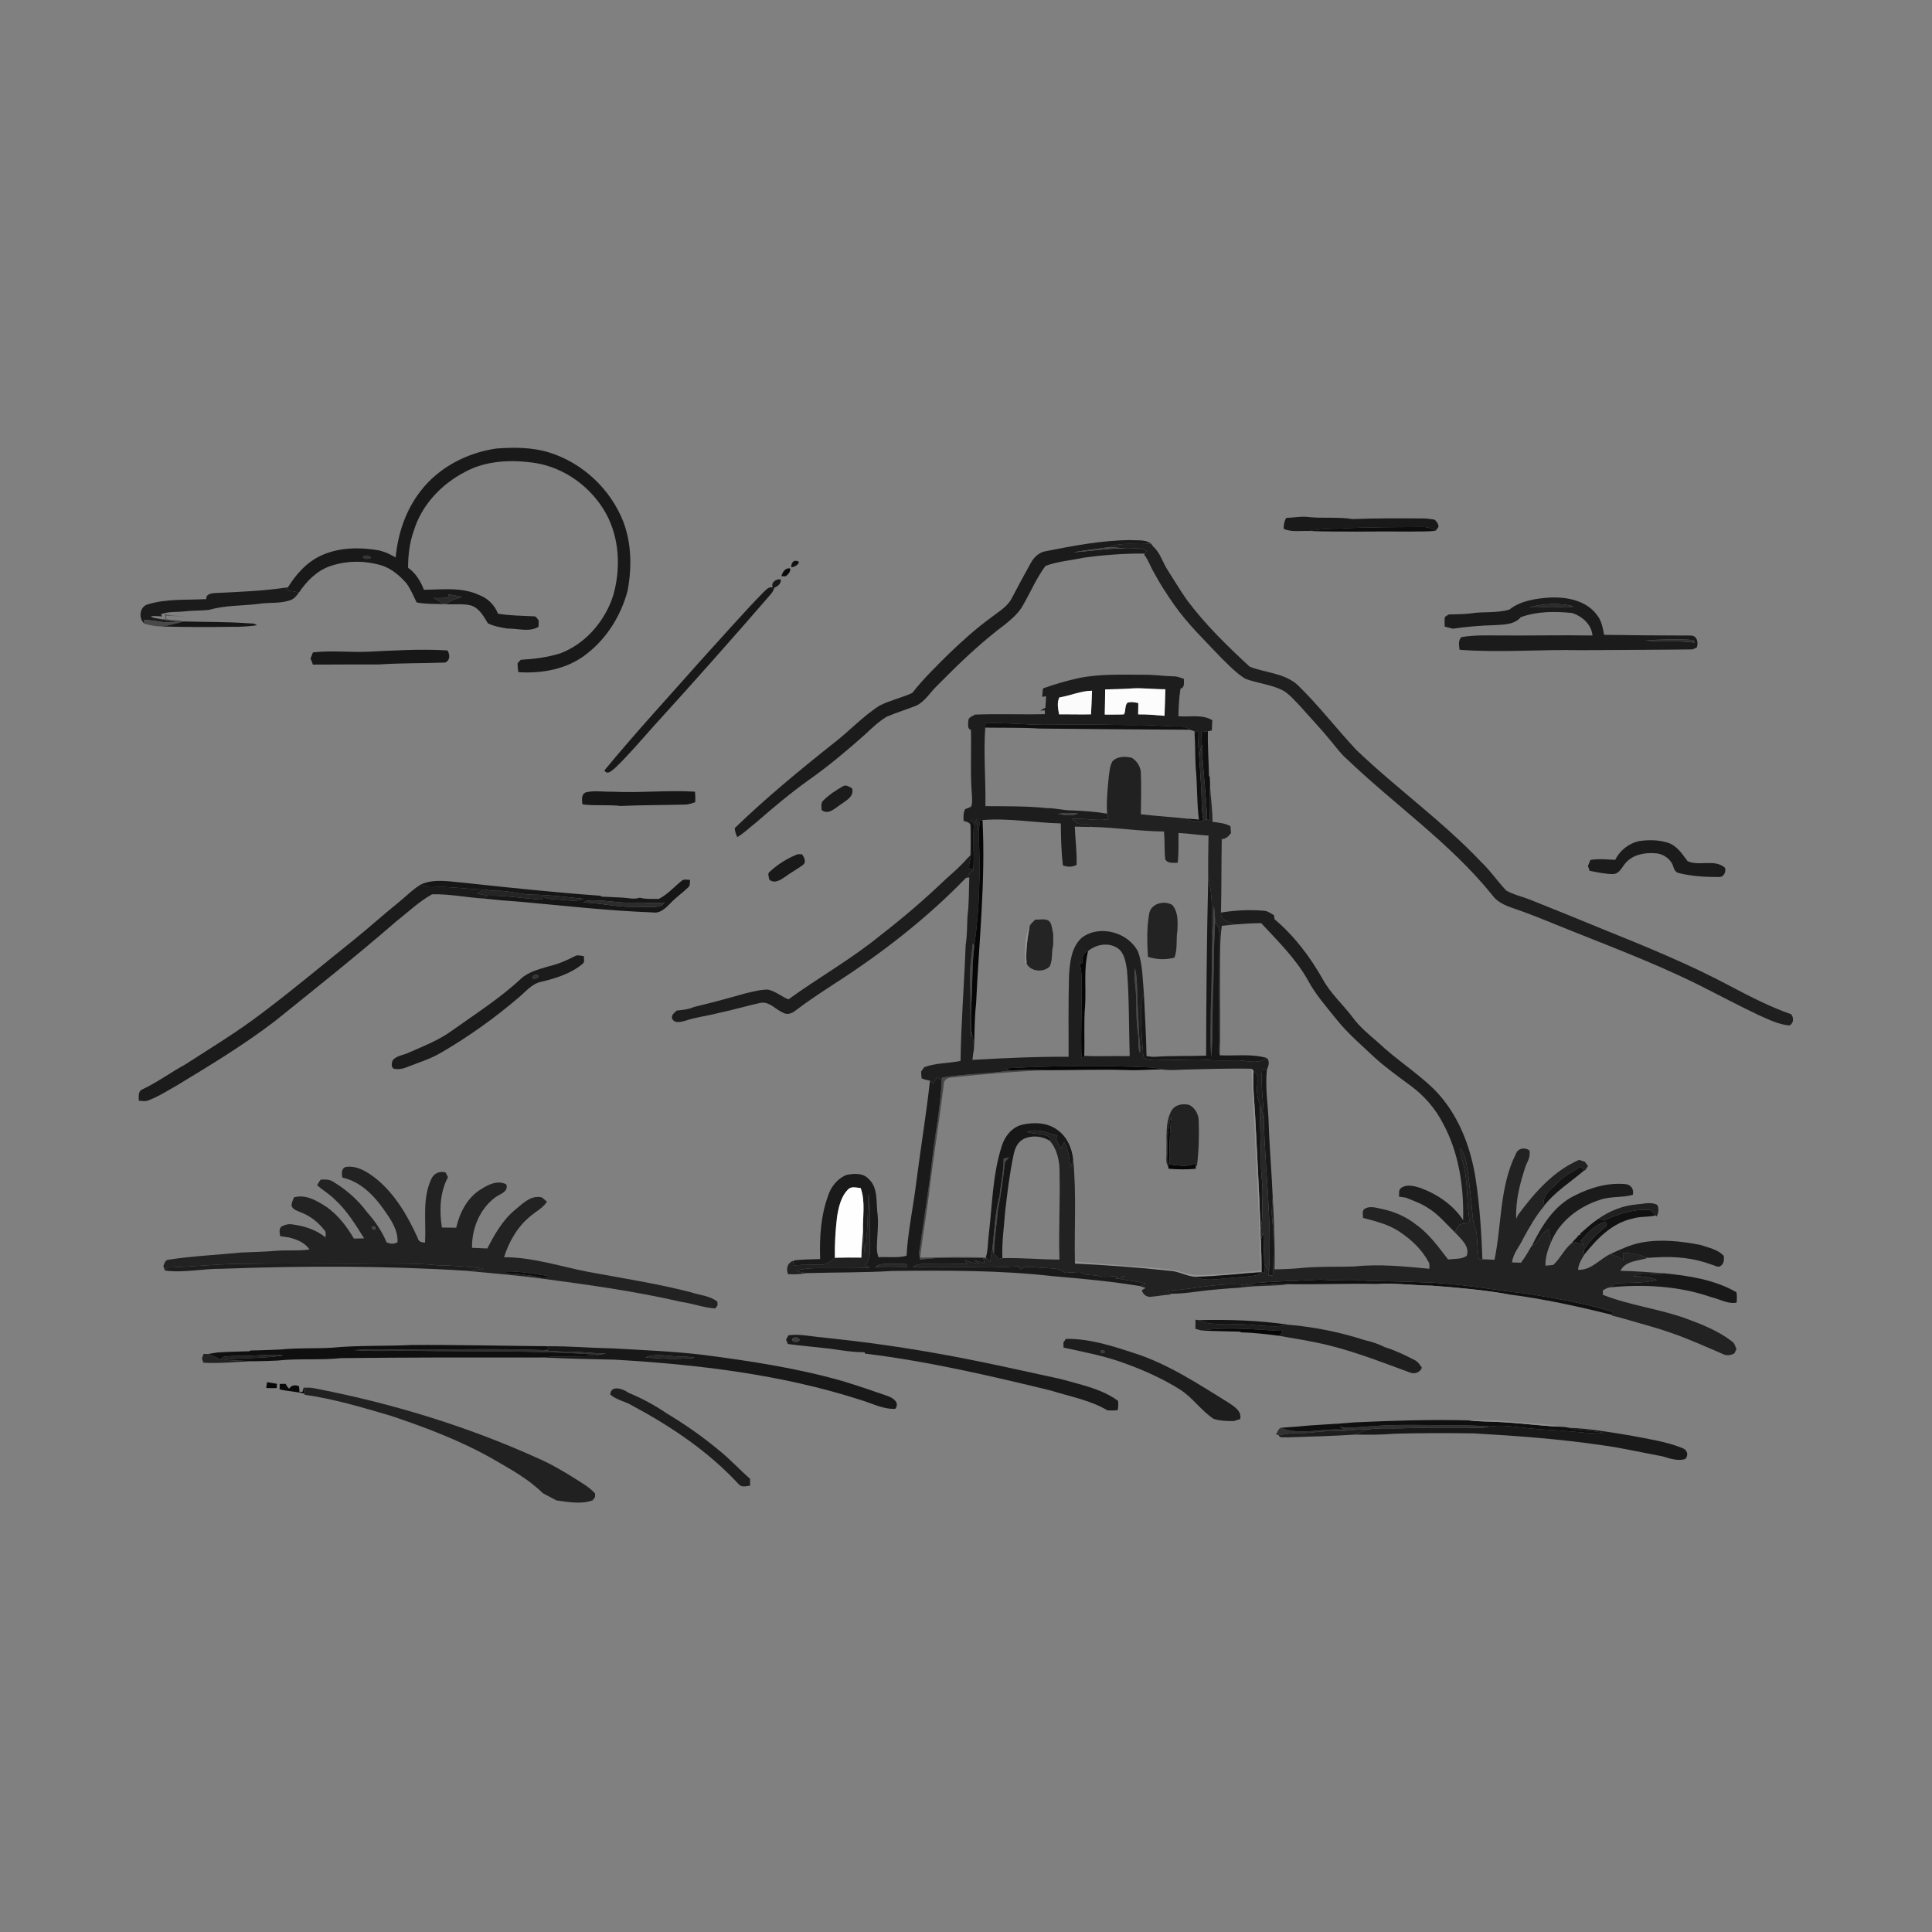 <svg xmlns="http://www.w3.org/2000/svg" width="1024pt" height="1024pt" viewBox="0 0 1024 1024" version="1.1">
<rect x="0" y="0" width="1024" height="1024" fill="#808080" stroke="none"/>
<g id="#ffffffff">
<path fill="#ffffff" opacity="0" d=" M 0.00 0.00 L 1024.00 0.00 L 1024.00 1024.00 L 0.00 1024.00 L 0.00 0.00 M 223.07 260.08 C 215.15 270.12 210.87 282.79 209.71 295.44 C 207.95 294.44 206.16 293.52 204.28 292.76 C 203.23 292.44 202.18 292.10 201.15 291.75 C 190.91 289.98 179.94 290.00 170.33 294.38 C 162.72 297.83 156.95 304.28 152.62 311.27 C 139.89 313.25 127.02 313.69 114.17 314.32 C 112.15 314.38 109.01 314.86 109.34 317.54 C 99.03 318.11 88.43 317.25 78.44 320.28 C 73.93 321.41 73.18 327.94 76.63 330.62 C 79.55 331.42 82.57 332.06 85.61 332.03 C 98.07 332.40 110.54 332.40 123.01 332.22 C 127.38 332.28 131.75 332.02 136.08 331.42 C 134.79 330.01 132.66 330.59 130.98 330.32 C 119.79 329.50 108.55 329.73 97.34 329.38 C 94.40 328.46 91.27 328.80 88.27 328.21 L 87.85 326.27 C 91.23 326.48 94.61 326.64 98.00 326.51 C 94.43 326.44 90.81 326.58 87.36 325.51 C 87.48 326.43 87.66 327.34 87.89 328.25 C 86.55 328.13 85.22 328.02 83.88 327.92 C 82.60 327.50 80.89 327.79 80.05 326.52 C 82.00 326.48 83.94 326.55 85.89 326.71 L 85.31 325.56 C 89.35 323.98 93.76 324.51 97.98 324.03 C 102.32 323.50 106.71 323.79 111.04 323.19 C 119.47 320.76 128.40 321.15 137.06 320.07 C 142.73 319.14 148.71 320.08 154.17 317.99 C 156.11 317.31 157.29 315.54 158.51 314.00 C 162.54 308.00 167.90 302.55 174.85 300.11 C 183.53 297.07 193.13 297.05 201.93 299.58 C 207.26 301.16 211.56 304.87 215.22 308.92 C 217.61 312.06 219.10 315.77 220.83 319.30 C 225.37 320.20 230.16 320.06 234.81 320.21 C 235.19 320.21 235.94 320.21 236.32 320.21 C 240.59 320.56 244.96 319.85 249.18 320.79 C 253.88 322.00 256.29 326.55 258.62 330.38 C 261.83 331.97 265.39 332.54 268.89 333.14 C 274.33 333.02 280.53 335.22 285.45 332.20 C 285.47 331.37 285.50 329.69 285.51 328.85 C 284.71 328.04 284.28 326.51 282.89 326.66 C 276.57 326.33 270.22 326.32 263.96 325.28 C 262.20 320.68 258.40 316.94 253.75 315.29 C 244.66 311.07 234.38 312.52 224.69 312.58 C 222.90 308.07 220.35 303.73 216.29 300.92 C 216.29 294.22 217.08 287.45 219.39 281.13 C 223.53 267.64 233.92 256.67 246.29 250.23 C 257.68 243.95 271.32 243.52 283.90 245.42 C 299.66 248.04 313.68 258.45 321.32 272.41 C 328.32 285.35 329.03 301.07 325.16 315.09 C 324.83 316.04 324.51 317.00 324.21 317.96 C 319.46 330.51 309.65 341.51 296.95 346.29 C 290.19 348.42 283.10 349.31 276.05 349.70 C 275.63 350.13 274.78 350.99 274.36 351.42 C 274.31 353.03 274.43 354.64 274.69 356.24 C 287.22 357.11 300.64 354.68 310.72 346.76 C 321.59 338.46 329.17 326.21 332.65 313.06 C 334.92 300.94 334.76 288.08 330.35 276.45 C 323.58 259.25 308.81 245.32 291.11 239.85 C 282.00 237.00 272.34 237.04 262.92 237.74 C 247.55 240.00 232.67 247.66 223.07 260.08 M 681.73 274.52 C 680.64 276.28 680.35 278.28 680.38 280.32 C 684.62 282.12 689.38 281.27 693.87 281.42 C 711.56 282.10 729.26 281.51 746.96 281.74 C 751.62 281.63 756.31 281.91 760.95 281.27 C 761.42 280.61 761.92 279.96 762.42 279.31 C 762.44 277.70 761.55 276.43 760.37 275.43 C 758.60 275.20 756.84 274.82 755.06 274.80 C 742.35 274.73 729.61 274.60 716.92 275.14 C 709.31 273.86 701.52 274.84 693.86 274.08 C 689.81 273.49 685.77 274.39 681.73 274.52 M 554.16 292.17 C 550.65 292.75 547.96 295.44 546.31 298.45 C 542.89 304.65 539.47 310.85 536.22 317.14 C 533.88 321.69 529.21 324.19 525.35 327.26 C 517.30 333.13 509.90 339.79 502.74 346.69 C 496.08 353.30 489.33 359.85 483.54 367.26 C 477.93 369.86 471.75 371.15 466.24 373.97 C 457.34 379.58 450.23 387.48 441.92 393.85 C 423.85 408.19 406.03 422.87 389.42 438.91 C 389.49 440.60 390.10 442.17 390.76 443.71 C 394.40 441.51 397.45 438.52 400.78 435.91 C 409.93 427.95 419.22 420.12 429.12 413.09 C 439.39 405.84 449.02 397.72 458.41 389.37 C 462.07 385.97 465.69 382.41 470.01 379.85 C 475.22 377.65 480.65 375.98 485.92 373.89 C 490.42 371.56 493.02 366.96 496.58 363.53 C 508.01 351.96 519.75 340.60 532.82 330.88 C 536.42 327.89 540.13 324.77 542.34 320.55 C 546.28 313.70 549.39 306.34 554.12 299.95 C 560.50 297.52 567.45 297.11 574.10 295.62 C 584.92 294.15 595.85 293.29 606.79 293.40 L 606.42 293.94 C 608.71 296.92 609.83 300.58 611.80 303.77 C 614.91 309.61 618.56 315.14 622.33 320.57 C 629.72 331.05 639.04 339.92 647.80 349.23 C 651.71 352.93 655.44 357.01 660.11 359.78 C 666.45 362.15 673.38 362.74 679.52 365.72 C 683.32 367.68 685.98 371.15 688.97 374.12 C 694.60 380.52 700.50 386.69 705.88 393.32 C 708.39 396.40 710.78 399.62 713.80 402.25 C 739.14 426.54 768.50 446.71 790.72 474.17 C 793.25 477.89 797.44 479.81 801.56 481.22 C 808.72 483.61 815.73 486.43 822.72 489.27 C 848.62 499.85 874.97 509.44 900.05 521.88 C 910.77 527.24 921.32 532.92 932.16 538.04 C 937.43 540.37 942.73 543.08 948.58 543.53 C 950.72 542.06 950.78 539.68 949.44 537.61 C 938.46 533.76 928.08 528.47 917.81 523.05 C 895.82 511.25 872.69 501.84 849.58 492.51 C 836.76 487.24 823.92 482.01 811.04 476.87 C 806.85 475.18 802.33 474.27 798.39 472.05 C 793.73 467.20 790.00 461.51 785.08 456.89 C 764.65 435.27 740.29 417.96 718.84 397.44 C 708.32 386.17 698.90 373.89 687.85 363.12 C 680.81 356.72 670.80 356.66 662.36 353.36 C 650.47 342.38 638.77 331.00 629.09 317.99 C 625.46 312.84 622.26 307.42 618.86 302.13 C 616.18 298.06 615.00 292.98 611.23 289.69 C 610.83 289.12 610.42 288.57 610.00 288.04 C 606.76 285.78 602.63 286.57 598.93 286.23 C 583.83 286.44 568.92 289.25 554.16 292.17 M 419.36 300.56 C 421.13 301.05 425.54 297.59 422.16 297.28 C 420.18 296.79 419.35 299.01 419.36 300.56 M 414.12 305.40 C 414.72 305.41 415.92 305.42 416.52 305.42 C 417.73 304.31 419.16 303.11 418.79 301.27 C 416.13 300.86 414.81 303.24 414.12 305.40 M 409.50 311.40 C 407.43 310.77 406.15 312.56 404.81 313.73 C 393.74 325.05 383.35 337.01 372.66 348.67 C 355.14 368.49 337.17 387.94 320.33 408.35 C 322.03 411.08 324.39 408.24 326.07 406.98 C 333.39 399.97 339.91 392.18 346.67 384.65 C 367.59 361.65 388.24 338.40 408.58 314.88 C 409.47 313.92 410.00 312.73 410.42 311.52 C 412.32 310.70 414.08 309.39 413.84 307.07 C 411.32 306.76 408.54 308.57 409.50 311.40 M 799.98 323.10 C 793.20 325.10 786.00 324.02 779.10 325.16 C 775.35 325.62 771.56 325.53 767.80 325.68 C 767.30 326.01 766.30 326.68 765.80 327.01 C 765.61 328.71 765.60 330.42 765.75 332.12 C 767.17 332.47 768.57 332.84 770.00 333.22 C 777.30 332.19 784.67 331.51 792.05 331.35 C 796.93 331.05 802.62 331.14 806.10 327.10 C 814.71 323.98 824.10 323.98 833.11 324.89 C 838.42 326.45 843.63 331.00 844.03 336.83 C 827.35 336.53 810.67 336.96 793.99 336.80 C 787.54 336.79 781.04 336.55 774.67 337.69 C 772.68 339.29 773.36 342.18 773.59 344.39 C 795.06 346.06 816.57 344.11 838.07 344.62 C 857.74 344.45 877.41 344.44 897.08 344.20 C 897.65 343.94 898.77 343.42 899.34 343.16 C 900.24 340.51 899.56 336.96 896.20 336.85 C 880.88 336.84 865.55 336.70 850.22 336.48 C 849.48 332.74 848.84 328.75 846.27 325.77 C 840.72 318.34 830.71 316.39 821.95 316.68 C 814.31 317.16 806.19 318.24 799.98 323.10 M 194.96 345.43 C 185.27 345.82 175.52 344.65 165.86 345.79 C 165.44 346.87 165.02 347.95 164.59 349.03 C 165.01 350.09 165.43 351.17 165.85 352.25 C 177.56 352.14 189.28 352.22 200.99 352.16 C 212.62 351.40 224.30 351.60 235.94 351.17 C 238.68 350.01 238.52 346.89 237.16 344.74 C 223.11 343.87 209.01 344.76 194.96 345.43 M 571.87 359.37 C 565.38 360.76 559.01 362.66 552.77 364.89 C 552.61 366.35 552.47 367.81 552.36 369.29 C 552.88 369.24 553.93 369.13 554.46 369.08 C 554.35 371.10 554.25 373.12 554.09 375.15 C 553.15 375.63 552.21 376.12 551.28 376.60 C 551.91 376.58 553.16 376.54 553.79 376.52 L 553.81 378.51 C 541.48 378.82 529.14 378.25 516.80 378.75 C 515.48 379.64 513.22 380.08 513.24 382.05 C 513.26 383.63 512.52 386.30 514.63 386.85 C 514.90 398.56 514.18 410.30 515.17 421.99 C 515.13 423.87 515.59 425.95 514.57 427.66 C 513.59 428.09 512.60 428.47 511.60 428.81 C 510.50 430.74 510.64 432.96 510.71 435.10 C 512.04 435.56 513.95 435.69 514.36 437.36 C 514.48 442.70 514.55 448.04 514.30 453.38 C 513.91 453.75 513.14 454.49 512.76 454.86 C 509.25 458.99 505.12 462.51 501.10 466.11 C 490.18 476.58 478.67 486.45 466.70 495.70 C 451.35 508.31 433.93 518.03 417.90 529.69 C 414.20 528.19 411.00 525.36 407.03 524.49 C 402.97 524.48 399.00 525.63 395.07 526.51 C 386.03 529.10 376.96 531.54 367.81 533.71 C 364.94 535.05 361.76 535.25 358.66 535.63 C 357.45 536.84 355.59 537.97 356.29 540.02 C 357.67 542.61 360.91 541.61 363.19 541.04 C 368.99 539.04 375.13 538.45 381.03 536.86 C 388.43 535.35 395.67 533.13 403.04 531.54 C 407.86 530.65 411.07 535.13 415.14 536.80 C 417.30 538.07 419.85 537.09 421.63 535.62 C 428.15 530.64 435.03 526.15 441.89 521.65 C 467.14 505.43 491.07 486.91 511.96 465.31 L 513.75 465.02 C 513.45 471.84 513.70 478.69 512.80 485.48 C 512.53 490.61 512.65 495.78 511.82 500.88 C 511.07 521.36 509.41 541.80 509.10 562.31 C 502.73 563.65 495.94 563.31 489.84 565.65 C 489.27 566.41 488.72 567.19 488.20 567.99 C 488.28 569.16 488.37 570.34 488.45 571.52 C 489.84 572.21 491.38 572.46 492.90 572.79 C 490.96 590.58 488.00 608.26 485.73 626.02 C 484.16 639.23 481.25 652.28 480.49 665.58 C 475.63 666.88 470.53 666.03 465.58 666.34 C 465.25 665.26 464.99 664.18 464.81 663.09 C 464.55 656.09 466.00 649.08 464.96 642.08 C 464.40 636.18 465.22 629.07 460.26 624.74 C 457.28 621.58 452.52 621.96 448.65 622.73 C 443.90 624.63 440.38 629.00 438.89 633.83 C 434.97 644.51 434.34 656.05 434.68 667.33 C 430.04 667.54 425.34 667.43 420.76 668.07 C 420.66 668.23 420.46 668.54 420.37 668.69 L 420.27 668.23 C 417.34 669.45 416.50 672.60 417.70 675.34 C 420.88 675.47 424.09 675.43 427.23 674.79 C 442.51 674.33 457.82 674.56 473.08 673.64 C 501.43 673.33 529.89 673.20 558.09 676.40 C 573.45 677.72 588.84 679.11 604.06 681.63 C 605.11 681.99 606.17 682.33 607.25 682.67 C 606.73 682.95 605.69 683.51 605.17 683.79 C 605.68 685.98 607.66 687.56 609.95 687.33 C 613.53 687.04 617.06 686.29 620.65 686.11 L 620.25 685.64 C 624.85 685.84 629.44 685.21 634.00 684.64 C 641.97 683.54 650.00 682.98 658.03 682.40 C 666.42 681.20 674.97 681.86 683.34 680.62 C 698.81 680.82 714.30 680.22 729.78 680.50 C 741.80 681.66 753.92 681.28 765.93 682.74 C 777.25 683.36 788.44 685.75 799.77 686.07 C 818.18 688.40 836.36 692.42 854.35 696.90 C 854.35 696.99 854.33 697.18 854.33 697.27 C 857.59 698.02 860.81 698.97 864.03 699.89 C 871.20 702.01 878.44 703.88 885.49 706.37 C 894.93 709.61 904.03 713.75 913.19 717.69 C 915.16 718.72 917.40 718.32 919.29 717.30 C 919.56 716.73 920.10 715.59 920.37 715.01 C 919.68 713.59 919.41 711.92 918.02 710.99 C 910.83 705.45 902.30 702.04 893.85 698.92 C 879.39 693.65 863.85 691.95 849.53 686.26 C 849.54 685.46 849.57 684.66 849.60 683.87 C 850.14 683.58 851.24 682.99 851.78 682.70 C 852.22 682.60 853.10 682.41 853.54 682.31 C 871.44 680.61 889.87 681.55 906.96 687.51 C 911.45 688.51 915.68 691.29 920.43 690.41 C 920.61 688.57 920.69 686.72 920.34 684.91 C 908.80 678.23 895.21 676.20 882.14 674.88 C 874.40 674.39 866.66 673.64 858.89 673.57 C 861.33 668.32 868.17 668.32 873.02 666.85 L 872.19 666.46 C 874.07 666.92 876.04 666.41 877.98 666.42 C 887.73 665.80 897.69 666.74 906.89 670.17 C 907.92 670.49 908.94 670.86 909.97 671.26 C 910.28 671.30 910.89 671.36 911.20 671.39 C 913.64 670.41 913.90 668.01 913.65 665.69 C 910.47 662.07 905.45 661.34 901.14 659.81 C 890.93 657.85 880.32 656.67 870.02 658.56 C 864.12 659.64 858.72 662.31 853.31 664.76 C 847.66 667.55 843.21 673.42 836.39 673.02 C 836.61 669.99 838.25 667.42 839.77 664.89 C 846.40 656.56 854.47 648.18 865.31 645.88 C 869.28 644.61 873.52 645.21 877.53 644.20 L 878.15 644.74 C 879.03 642.70 879.41 640.68 878.38 638.64 C 875.08 636.84 871.29 638.10 867.78 638.33 C 860.42 638.88 853.35 641.68 847.32 645.88 C 843.83 648.20 840.73 651.03 837.60 653.78 L 837.51 654.52 L 836.79 654.60 C 836.54 654.91 836.05 655.53 835.80 655.84 C 834.82 656.79 833.90 657.79 833.05 658.86 C 829.06 662.07 827.02 667.01 823.27 670.44 C 821.89 670.66 820.48 670.68 819.12 670.83 C 819.06 666.58 820.23 662.47 821.99 658.64 C 826.28 647.45 836.75 639.58 847.90 635.97 C 853.56 633.95 859.70 634.90 865.44 633.27 C 866.01 630.57 864.83 628.35 862.15 627.68 C 852.59 626.61 843.04 629.35 834.59 633.68 C 823.63 639.00 817.07 649.84 811.90 660.38 L 811.66 660.55 C 809.97 663.55 808.22 666.52 806.15 669.28 C 804.56 669.22 802.98 669.17 801.41 669.12 C 801.96 664.19 805.55 660.53 807.49 656.15 C 810.77 650.25 814.04 644.27 818.50 639.17 L 818.36 638.11 L 818.55 638.94 C 824.43 631.41 832.66 626.40 839.79 620.23 L 840.07 620.46 C 840.48 619.85 841.28 618.62 841.69 618.00 C 841.27 617.45 840.44 616.33 840.03 615.77 C 839.00 615.42 837.99 615.08 836.99 614.74 C 823.41 620.57 813.31 632.17 804.68 643.80 C 804.31 644.50 803.97 645.21 803.63 645.93 C 803.18 636.32 805.69 626.84 808.71 617.79 C 809.90 615.25 811.30 612.59 810.60 609.69 C 808.14 607.94 804.53 608.55 803.46 611.56 C 794.73 628.99 795.99 649.03 792.12 667.70 C 789.97 667.60 787.83 667.48 785.69 667.42 C 785.21 653.17 784.25 638.92 782.13 624.81 C 779.45 607.52 772.79 590.25 760.35 577.62 C 751.06 568.45 739.86 561.51 730.42 552.52 C 725.65 548.37 720.64 544.35 716.91 539.18 C 711.72 532.33 705.15 526.51 701.02 518.88 C 694.30 507.04 685.99 496.01 675.53 487.22 C 675.46 486.69 675.33 485.64 675.27 485.11 C 673.64 484.19 672.12 482.97 670.22 482.74 C 662.53 482.05 654.76 482.44 647.15 483.68 C 647.44 470.71 647.33 457.73 647.55 444.76 C 649.73 444.65 651.27 443.22 652.47 441.51 C 652.37 440.29 652.28 439.08 652.14 437.87 C 649.21 436.30 645.87 436.03 642.65 435.57 C 642.67 429.29 641.72 423.08 641.38 416.82 C 641.38 415.16 641.27 413.50 641.22 411.85 L 640.79 411.14 C 640.66 403.26 640.01 395.40 640.22 387.52 C 640.74 387.44 641.78 387.29 642.29 387.21 C 642.38 385.38 642.45 383.54 642.53 381.71 C 637.12 378.46 630.54 380.16 624.58 379.62 C 624.69 374.74 624.91 369.84 625.68 365.02 C 628.13 364.30 627.42 361.70 627.48 359.79 C 625.68 359.22 623.93 358.42 622.01 358.48 C 616.65 358.36 611.33 357.53 605.96 357.63 C 594.58 357.62 583.08 357.11 571.87 359.37 M 436.34 424.32 C 434.89 425.60 435.47 427.65 435.46 429.34 C 439.08 432.15 442.58 428.34 445.55 426.43 C 448.42 424.27 452.95 422.17 451.59 417.76 C 450.13 417.14 448.68 415.81 446.99 416.63 C 443.17 418.76 439.44 421.21 436.34 424.32 M 310.59 419.93 C 307.89 421.01 308.45 424.04 308.70 426.33 C 315.41 427.23 322.22 426.36 328.96 427.18 C 340.32 426.67 351.72 426.74 363.10 426.44 C 364.98 426.48 366.70 425.70 368.47 425.19 C 368.60 423.33 368.54 421.46 368.35 419.60 C 353.77 418.70 339.17 420.36 324.58 419.62 C 319.93 419.74 315.15 418.87 310.59 419.93 M 868.83 445.77 C 863.26 446.99 858.65 450.67 856.07 455.73 C 851.69 455.57 847.28 455.01 842.93 455.81 C 842.50 456.87 842.07 457.94 841.64 459.00 C 841.86 459.64 842.31 460.91 842.53 461.54 C 846.70 462.35 850.94 463.32 855.21 463.26 C 858.45 462.94 859.64 459.64 861.51 457.51 C 865.28 453.05 871.54 451.80 877.12 452.23 C 881.54 452.36 885.94 455.43 887.04 459.82 C 887.56 461.36 888.47 462.59 890.21 462.84 C 897.00 464.47 904.06 464.86 911.03 464.83 C 913.53 465.06 915.06 462.09 914.28 459.93 C 908.73 455.08 900.71 459.29 894.47 456.44 C 891.61 452.69 888.97 448.40 884.26 446.74 C 879.27 445.12 873.98 445.06 868.83 445.77 M 422.81 452.75 C 417.37 454.86 412.30 458.06 408.01 461.99 C 406.55 463.00 407.59 464.77 407.70 466.17 C 410.53 468.67 413.96 466.24 416.46 464.51 C 419.35 462.34 422.58 460.69 425.45 458.52 C 427.59 457.10 426.29 454.33 425.04 452.78 C 424.29 452.77 423.55 452.76 422.81 452.75 M 361.50 466.68 C 357.40 469.93 353.89 474.07 349.17 476.45 C 345.78 476.37 342.31 476.68 339.01 475.80 C 336.09 476.84 333.01 475.92 330.02 475.76 C 326.30 475.51 322.57 475.43 318.85 475.23 L 318.18 474.76 C 294.13 473.04 270.12 470.49 246.15 467.91 C 238.48 467.32 230.38 465.48 223.05 468.79 C 218.51 471.55 214.85 475.45 210.72 478.73 C 202.98 484.91 195.68 491.61 187.96 497.81 C 171.64 510.85 155.68 524.33 138.97 536.87 C 125.97 546.85 111.91 555.31 98.17 564.19 C 90.49 568.39 83.39 573.64 75.47 577.39 C 73.03 578.39 73.59 581.25 73.56 583.37 C 75.20 583.47 76.92 583.95 78.50 583.27 C 83.83 581.34 88.57 578.18 93.50 575.45 C 111.38 564.61 129.34 553.79 145.94 541.04 C 167.55 523.65 189.26 506.36 210.23 488.18 C 216.41 483.36 222.12 477.78 229.02 473.99 C 238.22 473.74 247.41 475.73 256.60 476.26 C 262.75 476.95 268.92 477.50 275.10 477.89 C 298.69 480.00 322.27 482.74 345.97 483.60 C 350.00 484.32 352.96 481.13 355.52 478.56 C 358.36 475.57 361.75 473.20 364.73 470.36 C 365.94 469.39 365.57 467.70 365.73 466.35 C 364.33 466.38 362.74 465.82 361.50 466.68 M 304.81 506.73 C 300.28 509.10 295.55 511.12 290.55 512.24 C 285.45 513.80 279.96 515.13 275.96 518.90 C 264.76 529.28 251.81 537.50 239.42 546.35 C 232.54 551.35 224.58 554.43 216.85 557.82 C 213.99 559.30 210.23 559.38 208.09 562.03 C 207.63 563.39 207.13 565.65 208.75 566.46 C 211.01 566.90 213.37 566.56 215.48 565.69 C 221.67 563.20 228.14 561.33 233.89 557.87 C 248.36 549.47 262.03 539.68 274.77 528.83 C 278.57 525.71 281.81 521.39 286.89 520.37 C 294.65 518.51 302.61 516.05 308.81 510.83 C 310.14 509.89 309.34 508.09 309.49 506.76 C 307.94 506.68 306.27 505.95 304.81 506.73 M 183.36 618.49 C 180.88 619.10 181.01 622.16 181.48 624.14 C 190.82 626.20 197.99 633.30 203.29 640.89 C 206.94 646.08 211.07 651.75 210.68 658.44 C 208.81 659.50 206.80 659.34 204.90 658.45 C 202.44 652.55 198.77 647.23 194.54 642.47 C 189.70 635.90 183.43 630.42 176.44 626.26 C 174.52 625.03 172.13 625.08 169.95 625.25 C 169.23 626.15 168.61 627.13 168.09 628.20 C 171.05 630.85 174.56 632.82 177.36 635.67 C 183.85 641.51 188.37 649.04 193.00 656.34 C 191.19 656.39 189.38 656.44 187.57 656.48 C 183.87 650.10 179.23 644.09 173.18 639.77 C 168.05 636.46 162.12 632.79 155.76 634.65 C 155.35 636.16 154.36 637.53 154.58 639.19 C 155.30 641.27 157.70 641.74 159.48 642.60 C 164.46 644.43 168.72 647.88 171.96 652.05 C 173.00 653.05 172.52 654.57 172.55 655.86 C 167.29 651.54 160.62 649.60 153.96 648.83 C 152.27 648.79 150.56 649.32 149.10 650.15 C 147.68 651.49 148.25 653.52 148.50 655.21 C 149.99 655.42 151.48 655.64 152.98 655.84 C 157.18 656.87 161.53 658.47 164.03 662.25 C 158.37 663.11 152.63 662.50 146.94 662.90 C 140.62 663.50 134.26 663.54 127.92 663.86 C 115.08 665.12 102.15 665.71 89.39 667.65 C 87.59 667.73 87.14 669.60 86.58 670.98 C 86.78 671.59 87.18 672.81 87.38 673.42 C 97.55 674.74 107.78 672.35 118.00 672.46 C 160.90 670.87 203.93 670.81 246.78 673.52 C 260.53 674.88 274.31 675.89 288.00 677.79 C 312.43 681.06 336.89 684.43 360.92 689.99 C 367.05 690.84 372.91 693.12 379.11 693.52 C 379.50 692.96 379.90 692.41 380.30 691.87 C 380.29 691.38 380.27 690.41 380.25 689.92 C 376.17 686.70 370.85 686.50 366.09 684.90 C 348.25 680.32 330.04 677.50 311.95 674.15 C 297.09 671.29 282.43 666.33 267.16 666.35 C 269.78 657.94 274.47 649.90 281.43 644.36 C 284.29 641.93 287.84 640.22 289.88 636.92 C 288.62 636.00 287.62 634.37 285.89 634.44 C 280.70 633.96 276.85 638.15 273.14 641.12 C 266.48 646.58 262.15 654.15 258.30 661.71 C 255.59 661.60 252.89 661.46 250.19 661.37 C 249.97 651.23 254.28 640.71 262.55 634.59 C 264.98 632.81 269.62 631.78 268.36 627.76 C 263.98 625.38 259.01 627.71 255.23 630.15 C 247.83 634.46 243.66 642.62 241.80 650.72 C 239.27 650.73 236.75 650.62 234.22 650.61 C 232.83 641.74 233.07 632.01 237.44 623.97 C 237.13 623.34 236.50 622.08 236.19 621.45 C 233.15 620.47 229.95 621.88 228.65 624.79 C 223.64 635.35 225.95 647.32 225.28 658.58 C 223.56 658.60 221.76 658.14 221.42 656.20 C 216.11 644.49 209.45 632.95 199.34 624.72 C 194.82 621.20 189.35 617.64 183.36 618.49 M 633.62 699.49 C 633.60 701.09 633.59 702.70 633.60 704.33 C 634.66 704.64 635.75 704.93 636.85 705.19 C 643.61 705.56 650.39 705.59 657.17 705.79 L 657.85 706.19 C 664.57 706.31 671.23 707.17 677.90 707.99 C 684.30 709.19 690.76 710.10 697.14 711.46 C 714.34 714.87 730.68 721.37 747.08 727.38 C 749.65 728.52 752.49 727.54 753.64 724.97 C 752.58 723.26 751.38 721.56 749.51 720.71 C 744.50 718.16 739.41 715.70 734.03 714.05 C 730.53 712.24 726.78 711.07 722.96 710.19 C 710.09 706.03 696.67 703.34 683.19 702.16 C 667.42 699.82 651.35 699.32 635.43 699.69 C 634.98 699.64 634.08 699.54 633.62 699.49 M 416.62 710.03 C 416.86 710.61 417.35 711.77 417.59 712.35 C 425.07 713.33 432.57 713.98 440.06 714.85 C 446.07 715.70 452.12 716.76 458.22 716.69 C 458.30 716.88 458.44 717.26 458.51 717.45 C 491.74 721.49 524.44 729.10 556.94 737.01 C 567.01 740.18 577.73 742.05 586.90 747.48 C 588.73 747.67 590.57 747.59 592.41 747.44 C 592.73 745.80 592.80 744.14 592.59 742.49 C 583.92 736.11 573.05 734.01 562.90 731.08 C 540.03 726.09 517.19 720.88 494.13 716.90 C 474.90 713.50 455.52 710.93 436.11 708.88 C 430.05 708.43 424.02 706.90 417.92 707.72 C 417.60 708.30 416.95 709.46 416.62 710.03 M 564.91 709.63 C 564.59 710.12 563.96 711.09 563.64 711.58 C 563.64 712.46 563.65 713.35 563.68 714.25 C 573.88 716.44 584.14 718.45 594.04 721.83 C 604.96 725.70 615.68 730.34 625.51 736.53 C 632.17 740.80 636.65 747.65 643.22 752.02 C 646.67 753.11 650.42 753.26 654.04 753.18 C 655.12 752.83 656.21 752.48 657.31 752.15 C 658.33 747.81 653.89 745.27 650.85 743.26 C 634.86 733.38 618.94 722.82 600.87 717.09 C 589.26 713.30 577.24 709.43 564.91 709.63 M 175.99 714.31 C 167.00 714.86 157.97 714.33 149.00 715.25 C 143.61 715.43 138.23 715.75 132.84 715.78 L 132.15 716.20 C 126.41 716.37 120.66 716.45 114.92 716.87 C 113.37 717.15 111.80 717.39 110.24 717.66 C 109.65 717.65 108.47 717.63 107.88 717.61 C 107.67 718.21 107.24 719.40 107.02 720.00 C 107.21 720.57 107.58 721.71 107.77 722.27 C 116.90 722.85 126.00 721.62 135.13 721.49 C 139.09 721.42 143.07 721.37 147.03 721.13 C 158.26 719.89 169.66 721.02 180.87 719.83 C 216.47 719.44 252.08 719.45 287.68 719.49 C 300.45 720.07 313.22 720.38 326.01 720.66 C 369.92 723.23 414.10 728.46 456.13 741.99 C 462.18 743.79 468.04 747.02 474.51 746.71 C 477.15 743.28 473.02 740.72 470.15 739.80 C 462.20 737.01 454.22 734.31 446.17 731.88 C 422.20 725.10 397.53 721.33 372.88 718.14 C 357.00 716.21 341.01 715.62 325.05 714.69 C 313.41 714.46 301.82 713.46 290.17 713.53 C 266.12 713.32 242.08 712.72 218.03 712.88 C 204.02 713.56 189.96 712.97 175.99 714.31 M 141.09 735.64 C 142.95 735.79 144.83 735.80 146.70 735.71 C 146.72 735.15 146.76 734.01 146.78 733.44 C 145.04 733.13 143.30 732.85 141.56 732.58 C 141.40 733.59 141.24 734.61 141.09 735.64 M 148.23 733.51 C 148.22 734.46 148.22 735.42 148.22 736.40 C 152.54 737.44 157.02 737.51 161.33 738.66 L 161.42 739.25 C 176.94 741.40 191.99 745.98 207.00 750.35 C 225.58 756.57 244.02 763.53 261.11 773.23 C 270.35 778.57 279.93 783.77 287.59 791.31 C 289.98 792.74 292.53 793.89 294.97 795.26 C 301.29 796.11 307.94 797.43 314.13 795.21 C 314.44 794.77 315.07 793.89 315.38 793.45 C 315.39 793.00 315.41 792.09 315.43 791.64 C 312.60 788.34 308.75 786.23 305.14 783.92 C 298.70 779.84 292.10 775.94 285.09 772.91 C 247.13 755.71 206.96 743.57 166.06 735.72 C 164.35 735.43 162.62 735.46 160.90 735.52 C 160.78 736.03 160.55 737.06 160.43 737.57 L 158.75 737.87 C 158.68 737.08 158.56 735.51 158.50 734.72 C 156.33 733.85 154.52 734.14 153.21 736.06 C 152.47 735.28 151.86 734.42 151.36 733.47 C 150.32 733.46 149.27 733.47 148.23 733.51 M 323.46 739.14 C 326.80 742.05 331.43 742.76 335.18 745.04 C 355.75 756.08 375.51 769.33 391.44 786.57 C 392.95 788.51 395.51 787.70 397.57 787.41 C 397.53 786.20 397.54 785.00 397.59 783.82 C 391.80 778.81 386.67 773.08 380.65 768.34 C 372.00 761.12 362.69 754.74 353.06 748.92 C 346.77 744.62 340.01 741.05 332.97 738.14 C 330.30 736.03 323.68 733.95 323.46 739.14 M 778.61 752.85 C 758.35 752.26 738.11 752.99 717.88 753.89 C 707.64 754.84 697.29 755.10 687.09 756.17 C 684.31 756.37 681.54 756.52 678.79 756.78 C 677.39 757.48 677.06 759.11 676.31 760.35 C 676.66 760.43 677.36 760.59 677.72 760.67 C 678.34 762.47 680.53 761.57 681.93 761.85 C 694.04 761.45 706.21 761.16 718.27 760.36 C 725.14 760.50 732.06 760.48 738.91 759.91 C 752.94 759.49 766.98 759.53 781.02 759.71 C 803.99 761.03 826.97 762.71 849.75 766.09 C 860.28 767.53 870.63 769.97 881.08 771.87 C 885.00 773.02 889.08 774.53 893.20 773.34 C 895.19 771.22 894.29 768.36 891.61 767.47 C 882.76 763.93 873.20 762.63 863.89 760.81 C 853.18 759.02 842.41 757.19 831.56 756.76 C 829.86 756.30 828.09 756.28 826.36 756.17 C 824.66 755.51 822.85 755.25 821.06 755.14 C 806.95 753.98 792.78 752.18 778.61 752.85 Z" />
<path fill="#ffffff" opacity="0" d=" M 522.20 385.64 C 531.80 385.83 541.42 385.52 551.01 386.15 C 577.50 386.38 604.00 386.67 630.50 386.78 C 631.34 387.02 632.19 387.26 633.05 387.50 C 633.08 387.89 633.14 388.67 633.17 389.05 C 633.58 395.03 633.39 401.02 633.76 407.00 C 634.68 416.11 634.25 425.30 635.47 434.39 C 633.21 434.22 630.96 434.06 628.72 433.85 C 620.72 432.97 612.67 432.52 604.68 431.59 C 604.78 424.38 604.95 417.17 604.69 409.97 C 604.73 406.63 602.74 403.43 599.96 401.68 C 596.57 400.79 592.23 400.78 589.64 403.49 C 588.21 405.95 588.08 408.90 587.66 411.66 C 587.07 418.17 586.35 424.70 586.79 431.24 C 580.59 430.19 574.29 429.78 568.02 429.53 C 563.63 429.56 559.38 428.27 555.00 428.32 C 544.13 427.20 533.19 427.35 522.28 427.27 C 522.53 413.39 521.23 399.51 522.20 385.64 Z" />
<path fill="#ffffff" opacity="0" d=" M 520.75 434.65 C 534.61 433.49 548.41 436.10 562.25 436.43 C 562.36 443.85 562.45 451.30 563.38 458.68 C 565.77 459.57 568.31 459.65 570.61 458.42 C 570.84 451.63 569.91 444.89 569.66 438.12 C 572.66 438.20 575.67 438.27 578.68 438.30 C 591.46 438.53 604.13 440.63 616.92 440.71 C 617.44 445.62 617.04 450.58 617.61 455.48 C 618.97 457.83 621.93 457.25 624.20 457.31 C 624.79 452.05 624.59 446.75 624.62 441.48 C 629.94 441.77 635.21 442.58 640.53 442.89 C 640.43 450.45 640.27 458.02 640.38 465.58 C 639.62 496.88 639.35 528.19 639.27 559.50 C 630.20 559.85 621.10 559.51 612.04 560.14 C 610.56 560.22 609.12 559.95 607.68 559.74 C 607.50 548.66 606.76 537.60 606.28 526.53 C 605.58 519.18 605.71 511.55 603.24 504.52 C 598.06 494.04 582.61 489.81 573.20 497.15 C 567.81 502.22 567.06 510.03 566.60 517.00 C 566.22 531.37 566.38 545.74 566.38 560.11 C 549.37 559.99 532.39 560.81 515.42 561.76 C 515.62 559.81 515.85 557.87 516.22 555.95 C 516.58 547.95 516.45 539.93 517.35 531.96 C 518.82 499.55 522.45 467.12 520.75 434.65 M 609.13 484.07 C 607.76 491.65 607.96 499.50 608.43 507.17 C 612.96 508.57 617.92 508.83 622.50 507.56 C 624.24 502.94 623.23 497.88 624.06 493.09 C 624.26 488.59 624.51 483.23 621.33 479.66 C 617.19 477.10 610.12 478.78 609.13 484.07 M 545.74 490.77 C 542.83 496.96 543.28 504.07 543.38 510.74 L 544.09 510.65 C 546.15 515.01 553.04 515.58 556.30 512.31 C 558.12 508.90 557.17 504.78 558.18 501.13 C 558.28 499.05 558.28 496.98 558.22 494.91 C 557.73 493.00 557.62 490.97 556.82 489.17 C 555.16 486.31 551.42 487.57 548.73 487.41 C 547.65 488.44 546.46 489.42 545.74 490.77 Z" />
<path fill="#ffffff" opacity="0" d=" M 654.66 489.97 C 659.25 489.62 663.86 489.28 668.47 489.28 C 677.24 498.80 686.67 507.92 693.08 519.31 C 697.19 527.08 703.07 533.66 708.53 540.49 C 714.43 547.86 721.67 553.96 728.49 560.43 C 734.50 565.86 741.08 570.61 747.60 575.40 C 754.68 580.61 760.66 587.35 764.68 595.20 C 773.28 610.84 775.91 629.04 775.49 646.70 C 770.19 638.54 761.62 632.82 752.58 629.54 C 749.41 628.58 745.41 627.49 742.56 629.71 C 741.08 630.74 741.74 632.71 741.46 634.22 C 742.70 634.40 743.95 634.59 745.21 634.79 C 749.14 636.46 753.27 637.80 756.84 640.24 C 762.38 643.59 766.48 648.68 771.09 653.13 C 774.12 656.51 779.19 660.45 777.41 665.57 C 774.78 667.64 770.78 667.01 767.57 667.60 C 762.49 661.03 757.59 654.10 750.76 649.21 C 745.49 644.98 739.19 642.19 732.60 640.80 C 729.46 640.21 725.82 638.81 722.95 640.95 C 721.80 642.19 722.50 643.99 722.42 645.50 C 728.97 647.25 735.73 648.85 741.47 652.63 C 747.76 656.78 753.53 662.06 757.11 668.79 C 757.85 669.88 757.60 671.23 757.61 672.47 C 744.45 671.26 731.19 669.84 717.99 671.24 C 708.98 671.57 699.93 671.18 690.93 671.95 C 685.81 672.49 680.67 672.70 675.53 672.79 C 675.77 660.09 675.32 647.40 674.57 634.73 C 674.03 621.44 672.82 608.18 672.41 594.88 C 672.09 585.60 670.46 576.30 671.48 567.03 C 672.31 565.00 673.25 562.55 671.43 560.76 C 663.33 558.39 654.77 559.76 646.46 559.32 C 646.89 543.90 646.52 528.46 646.65 513.04 C 646.78 505.58 646.46 498.09 647.61 490.69 C 649.95 490.41 652.31 490.21 654.66 489.97 Z" />
<path fill="#ffffff" opacity="0" d=" M 576.72 504.06 C 580.99 500.46 587.65 499.33 592.43 502.58 C 596.05 505.16 596.61 509.95 597.32 513.99 C 598.55 529.22 598.29 544.51 598.76 559.77 C 590.72 559.59 582.68 560.03 574.66 559.62 C 574.99 550.74 574.34 541.83 575.14 532.97 C 575.72 523.33 574.27 513.51 576.72 504.06 Z" />
<path fill="#ffffff" opacity="0" d=" M 626.92 566.92 C 639.07 566.66 651.21 566.19 663.37 566.45 C 663.60 580.64 665.00 594.77 665.43 608.96 C 666.85 630.43 667.49 651.93 668.22 673.43 C 657.15 674.26 646.11 675.77 634.99 675.79 C 629.86 675.98 625.26 673.27 620.21 672.89 C 603.43 670.89 586.51 670.45 569.71 668.59 C 569.37 650.57 570.60 632.47 568.80 614.52 C 568.16 608.64 565.62 602.67 560.75 599.10 C 555.46 594.98 548.16 594.66 541.86 596.10 C 536.19 597.44 532.31 602.58 530.79 607.96 C 526.10 622.88 525.92 638.67 524.10 654.08 C 523.56 658.22 523.75 662.46 522.51 666.50 C 510.92 666.00 499.32 666.43 487.73 666.55 C 488.92 655.38 491.01 644.32 492.34 633.17 C 494.66 613.71 497.81 594.37 500.23 574.93 C 499.99 572.53 502.38 571.01 504.51 571.07 C 521.41 569.34 538.35 567.81 555.34 567.23 C 569.26 567.22 583.15 566.74 597.06 567.13 C 603.46 567.48 609.83 566.72 616.23 566.85 C 619.77 567.35 623.36 567.13 626.92 566.92 M 620.79 588.89 C 617.39 595.35 618.57 602.96 618.24 609.99 C 618.51 612.72 617.47 615.91 619.20 618.31 C 619.23 618.59 619.29 619.17 619.32 619.45 C 624.11 619.86 628.94 619.93 633.74 619.48 C 633.76 618.96 633.81 617.93 633.83 617.41 L 634.37 618.29 C 635.41 610.25 635.59 602.13 635.34 594.03 C 635.26 590.67 633.49 587.26 630.44 585.69 C 626.98 584.66 622.63 585.48 620.79 588.89 Z" />
<path fill="#ffffff" opacity="0" d=" M 542.46 603.72 C 546.87 601.56 552.33 602.06 556.45 604.69 C 560.56 609.49 561.73 615.98 561.58 622.13 C 561.93 637.29 561.03 652.46 561.53 667.61 C 551.44 667.59 541.36 666.56 531.28 666.85 C 530.93 658.54 532.15 650.30 532.77 642.03 C 533.92 631.89 535.15 621.73 537.30 611.74 C 537.95 608.57 539.43 605.25 542.46 603.72 Z" />
</g>
<g id="#191919ff">
<path fill="#191919" opacity="1.00" d=" M 223.07 260.08 C 232.67 247.66 247.55 240.00 262.92 237.74 C 272.34 237.04 282.00 237.00 291.11 239.85 C 308.81 245.32 323.58 259.25 330.35 276.45 C 334.76 288.08 334.92 300.94 332.65 313.06 C 329.17 326.21 321.59 338.46 310.72 346.76 C 300.64 354.68 287.22 357.11 274.69 356.24 C 274.43 354.64 274.31 353.03 274.36 351.42 C 274.78 350.99 275.63 350.13 276.05 349.70 C 283.10 349.31 290.19 348.42 296.95 346.29 C 309.65 341.51 319.46 330.51 324.21 317.96 C 324.51 317.00 324.83 316.04 325.16 315.09 C 329.03 301.07 328.32 285.35 321.32 272.41 C 313.68 258.45 299.66 248.04 283.90 245.42 C 271.32 243.52 257.68 243.95 246.29 250.23 C 233.92 256.67 223.53 267.64 219.39 281.13 C 217.08 287.45 216.29 294.22 216.29 300.92 C 220.35 303.73 222.90 308.07 224.69 312.58 C 234.38 312.52 244.66 311.07 253.75 315.29 C 258.40 316.94 262.20 320.68 263.96 325.28 C 270.22 326.32 276.57 326.33 282.89 326.66 C 284.28 326.51 284.71 328.04 285.51 328.85 C 285.50 329.69 285.47 331.37 285.45 332.20 C 280.53 335.22 274.33 333.02 268.89 333.14 C 265.39 332.54 261.83 331.97 258.62 330.38 C 256.29 326.55 253.88 322.00 249.18 320.79 C 244.96 319.85 240.59 320.56 236.32 320.21 C 238.82 318.12 242.01 317.33 245.05 316.37 C 242.66 315.90 240.28 315.44 237.89 315.03 C 237.77 315.49 237.52 316.40 237.40 316.86 C 234.87 316.96 232.34 317.03 229.81 317.01 C 231.61 317.85 233.35 318.84 234.81 320.21 C 230.16 320.06 225.37 320.20 220.83 319.30 C 219.10 315.77 217.61 312.06 215.22 308.92 C 211.56 304.87 207.26 301.16 201.93 299.58 C 193.13 297.05 183.53 297.07 174.85 300.11 C 167.90 302.55 162.54 308.00 158.51 314.00 C 156.16 313.55 153.80 313.15 151.43 312.83 C 151.83 312.31 152.22 311.79 152.62 311.27 C 156.95 304.28 162.72 297.83 170.33 294.38 C 179.94 290.00 190.91 289.98 201.15 291.75 C 202.18 292.10 203.23 292.44 204.28 292.76 C 206.16 293.52 207.95 294.44 209.71 295.44 C 210.87 282.79 215.15 270.12 223.07 260.08 M 192.32 295.09 C 192.74 296.59 195.43 296.35 196.58 295.72 C 196.04 294.36 193.45 294.30 192.32 295.09 Z" />
<path fill="#191919" opacity="1.00" d=" M 681.73 274.52 C 685.77 274.39 689.81 273.49 693.86 274.08 C 701.52 274.84 709.31 273.86 716.92 275.14 C 729.61 274.60 742.35 274.73 755.06 274.80 C 756.84 274.82 758.60 275.20 760.37 275.43 C 761.55 276.43 762.44 277.70 762.42 279.31 C 761.92 279.96 761.42 280.61 760.95 281.27 C 758.77 280.18 756.47 279.17 753.98 279.31 C 739.30 279.42 724.61 279.28 709.95 280.19 C 704.56 280.18 699.17 280.41 693.87 281.42 C 689.38 281.27 684.62 282.12 680.38 280.32 C 680.35 278.28 680.64 276.28 681.73 274.52 Z" />
<path fill="#191919" opacity="1.00" d=" M 422.81 452.75 C 423.55 452.76 424.29 452.77 425.04 452.78 C 426.29 454.33 427.59 457.10 425.45 458.52 C 422.58 460.69 419.35 462.34 416.46 464.51 C 413.96 466.24 410.53 468.67 407.70 466.17 C 407.59 464.77 406.55 463.00 408.01 461.99 C 412.30 458.06 417.37 454.86 422.81 452.75 Z" />
<path fill="#191919" opacity="1.00" d=" M 789.50 756.10 C 796.35 755.00 803.22 756.40 810.05 756.99 C 817.00 757.82 824.01 757.88 830.98 758.55 C 837.32 758.99 843.64 760.05 850.01 759.65 C 844.00 757.74 837.50 758.84 831.56 756.76 C 842.41 757.19 853.18 759.02 863.89 760.81 C 873.20 762.63 882.76 763.93 891.61 767.47 C 894.29 768.36 895.19 771.22 893.20 773.34 C 889.08 774.53 885.00 773.02 881.08 771.87 C 870.63 769.97 860.28 767.53 849.75 766.09 C 826.97 762.71 803.99 761.03 781.02 759.71 C 766.98 759.53 752.94 759.49 738.91 759.91 C 732.06 760.48 725.14 760.50 718.27 760.36 C 720.51 759.29 722.79 758.24 725.22 757.68 C 731.08 756.65 737.04 757.25 742.95 757.01 C 753.96 756.69 764.97 756.63 775.99 756.68 C 780.49 756.66 785.08 757.30 789.50 756.10 Z" />
</g>
<g id="#0d0d0dff">
<path fill="#0d0d0d" opacity="1.00" d=" M 709.95 280.19 C 724.61 279.28 739.30 279.42 753.98 279.31 C 756.47 279.17 758.77 280.18 760.95 281.27 C 756.31 281.91 751.62 281.63 746.96 281.74 C 729.26 281.51 711.56 282.10 693.87 281.42 C 699.17 280.41 704.56 280.18 709.95 280.19 Z" />
</g>
<g id="#1b1b1bff">
<path fill="#1b1b1b" opacity="1.00" d=" M 554.16 292.17 C 568.92 289.25 583.83 286.44 598.93 286.23 C 602.63 286.57 606.76 285.78 610.00 288.04 C 602.55 289.05 594.78 287.02 587.59 290.02 C 581.36 291.03 575.07 291.58 568.87 292.73 C 578.00 292.14 587.07 290.52 596.25 290.70 C 600.09 291.12 604.31 289.62 607.71 292.07 C 607.48 292.41 607.02 293.07 606.79 293.40 C 595.85 293.29 584.92 294.15 574.10 295.62 C 567.45 297.11 560.50 297.52 554.12 299.95 C 549.39 306.34 546.28 313.70 542.34 320.55 C 540.13 324.77 536.42 327.89 532.82 330.88 C 519.75 340.60 508.01 351.96 496.58 363.53 C 493.02 366.96 490.42 371.56 485.92 373.89 C 480.65 375.98 475.22 377.65 470.01 379.85 C 465.69 382.41 462.07 385.97 458.41 389.37 C 449.02 397.72 439.39 405.84 429.12 413.09 C 419.22 420.12 409.93 427.95 400.78 435.91 C 397.45 438.52 394.40 441.51 390.76 443.71 C 390.10 442.17 389.49 440.60 389.42 438.91 C 406.03 422.87 423.85 408.19 441.92 393.85 C 450.23 387.48 457.34 379.58 466.24 373.97 C 471.75 371.15 477.93 369.86 483.54 367.26 C 489.33 359.85 496.08 353.30 502.74 346.69 C 509.90 339.79 517.30 333.13 525.35 327.26 C 529.21 324.19 533.88 321.69 536.22 317.14 C 539.47 310.85 542.89 304.65 546.31 298.45 C 547.96 295.44 550.65 292.75 554.16 292.17 Z" />
<path fill="#1b1b1b" opacity="1.00" d=" M 114.17 314.32 C 127.02 313.69 139.89 313.25 152.62 311.27 C 152.22 311.79 151.83 312.31 151.43 312.83 C 153.80 313.15 156.16 313.55 158.51 314.00 C 157.29 315.54 156.11 317.31 154.17 317.99 C 148.71 320.08 142.73 319.14 137.06 320.07 C 128.40 321.15 119.47 320.76 111.04 323.19 C 106.71 323.79 102.32 323.50 97.98 324.03 C 93.76 324.51 89.35 323.98 85.31 325.56 L 85.89 326.71 C 83.94 326.55 82.00 326.48 80.05 326.52 C 80.89 327.79 82.60 327.50 83.88 327.92 C 87.07 328.59 90.30 329.08 93.53 329.50 C 87.77 330.81 82.04 328.50 76.24 328.64 C 76.34 329.13 76.53 330.13 76.63 330.62 C 73.18 327.94 73.93 321.41 78.44 320.28 C 88.43 317.25 99.03 318.11 109.34 317.54 C 109.01 314.86 112.15 314.38 114.17 314.32 Z" />
<path fill="#1b1b1b" opacity="1.00" d=" M 799.98 323.10 C 806.19 318.24 814.31 317.16 821.95 316.68 C 830.71 316.39 840.72 318.34 846.27 325.77 C 848.84 328.75 849.48 332.74 850.22 336.48 C 865.55 336.70 880.88 336.84 896.20 336.85 C 899.56 336.96 900.24 340.51 899.34 343.16 C 898.77 343.42 897.65 343.94 897.08 344.20 C 877.41 344.44 857.74 344.45 838.07 344.62 C 816.57 344.11 795.06 346.06 773.59 344.39 C 773.36 342.18 772.68 339.29 774.67 337.69 C 781.04 336.55 787.54 336.79 793.99 336.80 C 810.67 336.96 827.35 336.53 844.03 336.83 C 843.63 331.00 838.42 326.45 833.11 324.89 C 824.10 323.98 814.71 323.98 806.10 327.10 C 802.62 331.14 796.93 331.05 792.05 331.35 C 784.67 331.51 777.30 332.19 770.00 333.22 C 768.57 332.84 767.17 332.47 765.75 332.12 C 765.60 330.42 765.61 328.71 765.80 327.01 C 766.30 326.68 767.30 326.01 767.80 325.68 C 771.56 325.53 775.35 325.62 779.10 325.16 C 786.00 324.02 793.20 325.10 799.98 323.10 M 810.81 321.80 C 815.52 322.34 820.23 321.36 824.95 321.70 C 828.04 321.74 831.24 322.39 834.25 321.36 C 826.54 319.51 818.46 319.81 810.81 321.80 M 872.07 339.41 C 880.77 340.55 889.64 339.27 898.29 340.65 C 898.11 340.29 897.73 339.59 897.54 339.23 C 889.10 338.63 880.53 338.92 872.07 339.41 Z" />
<path fill="#1b1b1b" opacity="1.00" d=" M 436.34 424.32 C 439.44 421.21 443.17 418.76 446.99 416.63 C 448.68 415.81 450.13 417.14 451.59 417.76 C 452.95 422.17 448.42 424.27 445.55 426.43 C 442.58 428.34 439.08 432.15 435.46 429.34 C 435.47 427.65 434.89 425.60 436.34 424.32 Z" />
<path fill="#1b1b1b" opacity="1.00" d=" M 868.83 445.77 C 873.98 445.06 879.27 445.12 884.26 446.74 C 888.97 448.40 891.61 452.69 894.47 456.44 C 900.71 459.29 908.73 455.08 914.28 459.93 C 915.06 462.09 913.53 465.06 911.03 464.83 C 904.06 464.86 897.00 464.47 890.21 462.84 C 888.47 462.59 887.56 461.36 887.04 459.82 C 885.94 455.43 881.54 452.36 877.12 452.23 C 871.54 451.80 865.28 453.05 861.51 457.51 C 859.64 459.64 858.45 462.94 855.21 463.26 C 850.94 463.32 846.70 462.35 842.53 461.54 C 842.31 460.91 841.86 459.64 841.64 459.00 C 842.07 457.94 842.50 456.87 842.93 455.81 C 847.28 455.01 851.69 455.57 856.07 455.73 C 858.65 450.67 863.26 446.99 868.83 445.77 Z" />
<path fill="#1b1b1b" opacity="1.00" d=" M 210.72 478.73 C 214.85 475.45 218.51 471.55 223.05 468.79 C 224.97 469.45 226.91 470.38 229.00 470.26 C 238.13 469.59 247.18 471.37 256.31 471.45 C 255.24 472.17 254.18 472.90 253.13 473.64 C 254.90 474.02 256.67 474.42 258.45 474.74 C 257.99 475.12 257.06 475.88 256.60 476.26 C 247.41 475.73 238.22 473.74 229.02 473.99 C 222.12 477.78 216.41 483.36 210.23 488.18 C 189.26 506.36 167.55 523.65 145.94 541.04 C 129.34 553.79 111.38 564.61 93.50 575.45 C 88.57 578.18 83.83 581.34 78.50 583.27 C 76.92 583.95 75.20 583.47 73.56 583.37 C 73.59 581.25 73.03 578.39 75.47 577.39 C 83.39 573.64 90.49 568.39 98.17 564.19 C 111.91 555.31 125.97 546.85 138.97 536.87 C 155.68 524.33 171.64 510.85 187.96 497.81 C 195.68 491.61 202.98 484.91 210.72 478.73 Z" />
<path fill="#1b1b1b" opacity="1.00" d=" M 304.81 506.73 C 306.27 505.95 307.94 506.68 309.49 506.76 C 309.34 508.09 310.14 509.89 308.81 510.83 C 302.61 516.05 294.65 518.51 286.89 520.37 C 281.81 521.39 278.57 525.71 274.77 528.83 C 262.03 539.68 248.36 549.47 233.89 557.87 C 228.14 561.33 221.67 563.20 215.48 565.69 C 213.37 566.56 211.01 566.90 208.75 566.46 C 207.13 565.65 207.63 563.39 208.09 562.03 C 210.23 559.38 213.99 559.30 216.85 557.82 C 224.58 554.43 232.54 551.35 239.42 546.35 C 251.81 537.50 264.76 529.28 275.96 518.90 C 279.96 515.13 285.45 513.80 290.55 512.24 C 295.55 511.12 300.28 509.10 304.81 506.73 M 282.38 517.45 C 280.98 519.56 285.97 518.79 285.47 517.05 C 284.38 516.46 283.35 516.60 282.38 517.45 Z" />
<path fill="#1b1b1b" opacity="1.00" d=" M 834.59 633.68 C 843.04 629.35 852.59 626.61 862.15 627.68 C 864.83 628.35 866.01 630.57 865.44 633.27 C 859.70 634.90 853.56 633.95 847.90 635.97 C 836.75 639.58 826.28 647.45 821.99 658.64 C 821.59 656.29 821.30 653.92 820.86 651.58 C 816.59 653.13 815.94 658.49 811.90 660.38 C 817.07 649.84 823.63 639.00 834.59 633.68 Z" />
</g>
<g id="#1f1f1fff">
<path fill="#1f1f1f" opacity="1.00" d=" M 587.59 290.02 C 594.78 287.02 602.55 289.05 610.00 288.04 C 610.42 288.57 610.83 289.12 611.23 289.69 C 615.00 292.98 616.18 298.06 618.86 302.13 C 622.26 307.42 625.46 312.84 629.09 317.99 C 638.77 331.00 650.47 342.38 662.36 353.36 C 670.80 356.66 680.81 356.72 687.85 363.12 C 698.90 373.89 708.32 386.17 718.84 397.44 C 740.29 417.96 764.65 435.27 785.08 456.89 C 790.00 461.51 793.73 467.20 798.39 472.05 C 802.33 474.27 806.85 475.18 811.04 476.87 C 823.92 482.01 836.76 487.24 849.58 492.51 C 872.69 501.84 895.82 511.25 917.81 523.05 C 928.08 528.47 938.46 533.76 949.44 537.61 C 950.78 539.68 950.72 542.06 948.58 543.53 C 942.73 543.08 937.43 540.37 932.16 538.04 C 921.32 532.92 910.77 527.24 900.05 521.88 C 874.97 509.44 848.62 499.85 822.72 489.27 C 815.73 486.43 808.72 483.61 801.56 481.22 C 797.44 479.81 793.25 477.89 790.72 474.17 C 768.50 446.71 739.14 426.54 713.80 402.25 C 710.78 399.62 708.39 396.40 705.88 393.32 C 700.50 386.69 694.60 380.52 688.97 374.12 C 685.98 371.15 683.32 367.68 679.52 365.72 C 673.38 362.74 666.45 362.15 660.11 359.78 C 655.44 357.01 651.71 352.93 647.80 349.23 C 639.04 339.92 629.72 331.05 622.33 320.57 C 618.56 315.14 614.91 309.61 611.80 303.77 C 609.83 300.58 608.71 296.92 606.42 293.94 L 606.79 293.40 C 607.02 293.07 607.48 292.41 607.71 292.07 C 604.31 289.62 600.09 291.12 596.25 290.70 C 593.37 290.40 590.49 290.08 587.59 290.02 Z" />
</g>
<g id="#484848ff">
<path fill="#484848" opacity="1.00" d=" M 568.87 292.73 C 575.07 291.58 581.36 291.03 587.59 290.02 C 590.49 290.08 593.37 290.40 596.25 290.70 C 587.07 290.52 578.00 292.14 568.87 292.73 Z" />
<path fill="#484848" opacity="1.00" d=" M 87.36 325.51 C 90.81 326.58 94.43 326.44 98.00 326.51 C 94.61 326.64 91.23 326.48 87.85 326.27 L 88.27 328.21 C 91.27 328.80 94.40 328.46 97.34 329.38 C 93.49 330.50 89.60 331.53 85.61 332.03 C 82.57 332.06 79.55 331.42 76.63 330.62 C 76.53 330.13 76.34 329.13 76.24 328.64 C 82.04 328.50 87.77 330.81 93.53 329.50 C 90.30 329.08 87.07 328.59 83.88 327.92 C 85.22 328.02 86.55 328.13 87.89 328.25 C 87.66 327.34 87.48 326.43 87.36 325.51 Z" />
<path fill="#484848" opacity="1.00" d=" M 643.39 479.86 C 643.73 482.75 643.97 485.65 644.03 488.57 C 643.38 499.36 643.35 510.17 643.13 520.98 C 642.34 534.09 643.03 547.25 641.98 560.34 C 641.31 551.57 641.79 542.76 641.77 533.97 C 642.40 521.44 642.15 508.89 642.59 496.36 C 643.37 490.88 643.04 485.35 643.39 479.86 Z" />
<path fill="#484848" opacity="1.00" d=" M 515.62 499.94 C 515.81 500.28 516.20 500.97 516.39 501.32 C 515.20 511.17 515.51 521.12 514.88 531.01 C 514.56 536.22 514.53 541.45 514.82 546.66 C 514.73 547.76 514.63 548.87 514.53 549.98 C 514.17 540.01 514.56 530.03 514.13 520.06 C 513.82 513.30 514.98 506.63 515.62 499.94 Z" />
<path fill="#484848" opacity="1.00" d=" M 601.73 522.58 C 601.40 519.36 601.30 516.12 601.42 512.90 C 602.73 517.51 602.60 522.34 602.79 527.10 C 602.88 533.08 603.47 539.04 603.53 545.03 C 603.53 549.44 604.63 553.80 604.26 558.21 C 602.74 555.07 603.92 551.35 603.19 548.00 C 601.78 539.58 602.76 531.02 601.73 522.58 Z" />
<path fill="#484848" opacity="1.00" d=" M 535.03 567.47 C 541.77 566.97 548.59 566.92 555.34 567.23 C 538.35 567.81 521.41 569.34 504.51 571.07 C 502.38 571.01 499.99 572.53 500.23 574.93 C 497.81 594.37 494.66 613.71 492.34 633.17 C 491.01 644.32 488.92 655.38 487.73 666.55 C 499.32 666.43 510.92 666.00 522.51 666.50 L 522.98 667.04 C 522.53 666.99 521.64 666.88 521.19 666.83 C 510.00 666.69 498.72 666.06 487.61 667.67 C 487.31 665.90 486.98 664.11 487.35 662.34 C 489.72 646.23 492.30 630.15 494.14 613.97 C 495.71 600.25 498.48 586.65 499.14 572.84 C 499.16 572.42 499.20 571.58 499.22 571.16 C 511.06 569.15 523.15 569.22 535.03 567.47 Z" />
<path fill="#484848" opacity="1.00" d=" M 531.92 614.16 C 532.89 613.90 533.89 613.66 534.88 613.41 C 534.13 614.20 533.39 614.99 532.66 615.78 C 531.72 624.21 530.71 632.64 528.92 640.93 C 528.40 648.83 526.94 656.67 526.81 664.60 C 526.51 663.69 526.24 662.78 526.00 661.88 C 527.03 652.46 527.32 642.91 529.82 633.71 C 530.43 627.19 532.06 620.74 531.92 614.16 Z" />
</g>
<g id="#343434ff">
<path fill="#343434" opacity="1.00" d=" M 192.32 295.09 C 193.45 294.30 196.04 294.36 196.58 295.72 C 195.43 296.35 192.74 296.59 192.32 295.09 Z" />
</g>
<g id="#111111ff">
<path fill="#111111" opacity="1.00" d=" M 419.36 300.56 C 419.35 299.01 420.18 296.79 422.16 297.28 C 425.54 297.59 421.13 301.05 419.36 300.56 Z" />
<path fill="#111111" opacity="1.00" d=" M 851.35 646.34 C 858.15 643.30 865.53 640.98 873.06 641.19 C 875.20 640.89 876.13 643.06 877.53 644.20 C 873.52 645.21 869.28 644.61 865.31 645.88 C 854.47 648.18 846.40 656.56 839.77 664.89 C 839.44 663.65 839.28 662.33 840.25 661.35 C 843.26 656.72 847.48 653.12 851.65 649.58 C 851.48 649.08 851.16 648.07 850.99 647.57 C 845.38 649.18 841.41 653.38 837.83 657.71 C 838.39 658.51 838.99 659.30 839.62 660.08 C 837.65 658.79 835.36 658.01 833.05 658.86 C 833.90 657.79 834.82 656.79 835.80 655.84 C 836.05 655.53 836.54 654.91 836.79 654.60 L 837.51 654.52 L 837.60 653.78 C 840.73 651.03 843.83 648.20 847.32 645.88 C 848.61 646.09 850.02 647.04 851.35 646.34 Z" />
</g>
<g id="#090909ff">
<path fill="#090909" opacity="1.00" d=" M 414.12 305.40 C 414.81 303.24 416.13 300.86 418.79 301.27 C 419.16 303.11 417.73 304.31 416.52 305.42 C 415.92 305.42 414.72 305.41 414.12 305.40 Z" />
<path fill="#090909" opacity="1.00" d=" M 148.23 733.51 C 149.27 733.47 150.32 733.46 151.36 733.47 C 151.86 734.42 152.47 735.28 153.21 736.06 C 154.52 734.14 156.33 733.85 158.50 734.72 C 158.56 735.51 158.68 737.08 158.75 737.87 L 160.43 737.57 C 160.55 737.06 160.78 736.03 160.90 735.52 C 161.01 736.30 161.22 737.87 161.33 738.66 C 157.02 737.51 152.54 737.44 148.22 736.40 C 148.22 735.42 148.22 734.46 148.23 733.51 Z" />
</g>
<g id="#181818ff">
<path fill="#181818" opacity="1.00" d=" M 409.50 311.40 C 408.54 308.57 411.32 306.76 413.84 307.07 C 414.08 309.39 412.32 310.70 410.42 311.52 C 410.00 312.73 409.47 313.92 408.58 314.88 C 388.24 338.40 367.59 361.65 346.67 384.65 C 339.91 392.18 333.39 399.97 326.07 406.98 C 324.39 408.24 322.03 411.08 320.33 408.35 C 337.17 387.94 355.14 368.49 372.66 348.67 C 383.35 337.01 393.74 325.05 404.81 313.73 C 406.15 312.56 407.43 310.77 409.50 311.40 Z" />
<path fill="#181818" opacity="1.00" d=" M 669.00 566.39 C 669.82 566.59 670.65 566.81 671.48 567.03 C 670.46 576.30 672.09 585.60 672.41 594.88 C 672.82 608.18 674.03 621.44 674.57 634.73 C 674.30 638.16 673.86 641.60 674.21 645.05 C 675.29 655.31 675.18 665.67 674.65 675.96 C 674.09 676.00 672.96 676.09 672.40 676.13 C 672.45 675.30 672.52 674.48 672.59 673.67 C 674.05 647.15 670.69 620.72 669.82 594.24 C 669.97 584.94 667.96 575.70 669.00 566.39 Z" />
<path fill="#181818" opacity="1.00" d=" M 865.86 676.38 C 870.81 673.51 876.77 676.13 882.14 674.88 C 895.21 676.20 908.80 678.23 920.34 684.91 C 920.69 686.72 920.61 688.57 920.43 690.41 C 915.68 691.29 911.45 688.51 906.96 687.51 C 889.87 681.55 871.44 680.61 853.54 682.31 C 854.78 681.20 856.08 679.83 857.93 680.07 C 864.69 679.82 871.54 680.10 878.16 678.38 C 874.23 676.83 870.03 676.42 865.86 676.38 Z" />
<path fill="#181818" opacity="1.00" d=" M 290.17 713.53 C 301.82 713.46 313.41 714.46 325.05 714.69 C 341.01 715.62 357.00 716.21 372.88 718.14 C 397.53 721.33 422.20 725.10 446.17 731.88 C 454.22 734.31 462.20 737.01 470.15 739.80 C 473.02 740.72 477.15 743.28 474.51 746.71 C 468.04 747.02 462.18 743.79 456.13 741.99 C 414.10 728.46 369.92 723.23 326.01 720.66 C 313.22 720.38 300.45 720.07 287.68 719.49 C 297.58 718.28 307.69 719.78 317.52 718.10 C 318.71 717.86 319.90 717.60 321.09 717.35 C 316.50 717.31 311.92 717.01 307.35 716.62 C 301.13 716.24 294.86 716.64 288.69 715.61 C 289.18 715.46 290.18 715.16 290.67 715.00 C 290.55 714.63 290.30 713.90 290.17 713.53 M 341.93 719.49 C 350.65 720.16 359.42 720.59 368.14 719.65 C 363.81 718.69 359.35 719.24 354.98 718.62 C 350.64 718.23 346.06 717.78 341.93 719.49 Z" />
</g>
<g id="#2a2a2aff">
<path fill="#2a2a2a" opacity="1.00" d=" M 237.89 315.03 C 240.28 315.44 242.66 315.90 245.05 316.37 C 242.01 317.33 238.82 318.12 236.32 320.21 C 235.94 320.21 235.19 320.21 234.81 320.21 C 233.35 318.84 231.61 317.85 229.81 317.01 C 232.34 317.03 234.87 316.96 237.40 316.86 C 237.52 316.40 237.77 315.49 237.89 315.03 Z" />
<path fill="#2a2a2a" opacity="1.00" d=" M 810.81 321.80 C 818.46 319.81 826.54 319.51 834.25 321.36 C 831.24 322.39 828.04 321.74 824.95 321.70 C 820.23 321.36 815.52 322.34 810.81 321.80 Z" />
</g>
<g id="#161616ff">
<path fill="#161616" opacity="1.00" d=" M 85.61 332.03 C 89.60 331.53 93.49 330.50 97.34 329.38 C 108.55 329.73 119.79 329.50 130.98 330.32 C 132.66 330.59 134.79 330.01 136.08 331.42 C 131.75 332.02 127.38 332.28 123.01 332.22 C 110.54 332.40 98.07 332.40 85.61 332.03 Z" />
<path fill="#161616" opacity="1.00" d=" M 310.59 419.93 C 315.15 418.87 319.93 419.74 324.58 419.62 C 339.17 420.36 353.77 418.70 368.35 419.60 C 368.54 421.46 368.60 423.33 368.47 425.19 C 366.70 425.70 364.98 426.48 363.10 426.44 C 351.72 426.74 340.32 426.67 328.96 427.18 C 322.22 426.36 315.41 427.23 308.70 426.33 C 308.45 424.04 307.89 421.01 310.59 419.93 Z" />
<path fill="#161616" opacity="1.00" d=" M 361.50 466.68 C 362.74 465.82 364.33 466.38 365.73 466.35 C 365.57 467.70 365.94 469.39 364.73 470.36 C 361.75 473.20 358.36 475.57 355.52 478.56 C 352.96 481.13 350.00 484.32 345.97 483.60 C 322.27 482.74 298.69 480.00 275.10 477.89 C 268.92 477.50 262.75 476.95 256.60 476.26 C 257.06 475.88 257.99 475.12 258.45 474.74 C 268.13 474.54 277.66 476.21 287.28 476.85 C 287.35 476.49 287.50 475.77 287.57 475.41 C 290.84 476.87 294.47 476.54 297.95 476.95 C 301.78 477.23 305.78 477.92 309.46 476.44 C 300.15 475.40 290.81 474.26 281.42 474.17 C 275.25 473.84 269.22 472.04 263.01 472.13 C 260.75 472.17 258.53 471.76 256.31 471.45 C 247.18 471.37 238.13 469.59 229.00 470.26 C 226.91 470.38 224.97 469.45 223.05 468.79 C 230.38 465.48 238.48 467.32 246.15 467.91 C 270.12 470.49 294.13 473.04 318.18 474.76 L 318.85 475.23 C 322.57 475.43 326.30 475.51 330.02 475.76 C 333.01 475.92 336.09 476.84 339.01 475.80 C 342.31 476.68 345.78 476.37 349.17 476.45 C 353.89 474.07 357.40 469.93 361.50 466.68 M 309.00 478.35 C 318.05 478.49 326.92 480.87 335.98 480.63 C 339.98 480.53 343.99 481.00 347.97 480.59 C 349.54 480.31 351.49 480.03 352.13 478.33 C 346.78 479.14 341.39 478.14 336.02 478.42 C 327.65 478.87 319.39 476.55 311.03 477.39 C 310.52 477.63 309.51 478.11 309.00 478.35 Z" />
<path fill="#161616" opacity="1.00" d=" M 664.39 567.55 C 665.78 568.90 667.24 570.49 666.64 572.59 C 665.92 577.01 666.01 581.51 667.94 585.63 C 667.51 596.09 668.50 606.53 668.36 616.99 C 668.29 622.67 669.43 628.30 669.16 633.98 C 668.82 639.81 669.57 645.74 668.07 651.46 C 667.45 631.68 666.26 611.93 665.30 592.16 C 664.89 583.97 663.87 575.77 664.39 567.55 Z" />
</g>
<g id="#313131ff">
<path fill="#313131" opacity="1.00" d=" M 872.07 339.41 C 880.53 338.92 889.10 338.63 897.54 339.23 C 897.73 339.59 898.11 340.29 898.29 340.65 C 889.64 339.27 880.77 340.55 872.07 339.41 Z" />
<path fill="#313131" opacity="1.00" d=" M 187.77 715.59 C 196.82 714.80 205.91 715.53 214.98 715.16 C 239.55 715.49 264.13 714.58 288.69 715.61 C 294.86 716.64 301.13 716.24 307.35 716.62 C 311.92 717.01 316.50 717.31 321.09 717.35 C 319.90 717.60 318.71 717.86 317.52 718.10 C 284.74 715.62 251.84 716.48 219.00 715.94 C 208.59 715.72 198.14 716.45 187.77 715.59 Z" />
<path fill="#313131" opacity="1.00" d=" M 728.02 755.86 C 737.34 755.12 746.69 755.22 756.03 755.29 C 767.19 755.55 778.37 755.09 789.50 756.10 C 785.08 757.30 780.49 756.66 775.99 756.68 C 764.97 756.63 753.96 756.69 742.95 757.01 C 737.04 757.25 731.08 756.65 725.22 757.68 C 718.79 757.36 712.46 758.84 706.03 758.58 C 700.36 758.31 694.78 759.73 689.12 759.56 C 685.27 759.40 681.49 760.10 677.72 760.67 C 677.36 760.59 676.66 760.43 676.31 760.35 C 677.06 759.11 677.39 757.48 678.79 756.78 C 689.54 761.00 700.98 756.82 712.08 757.77 C 711.46 757.27 710.85 756.78 710.25 756.30 C 716.16 757.10 722.11 756.20 728.02 755.86 Z" />
</g>
<g id="#171717ff">
<path fill="#171717" opacity="1.00" d=" M 194.96 345.43 C 209.01 344.76 223.11 343.87 237.16 344.74 C 238.52 346.89 238.68 350.01 235.94 351.17 C 224.30 351.60 212.62 351.40 200.99 352.16 C 189.28 352.22 177.56 352.14 165.85 352.25 C 165.43 351.17 165.01 350.09 164.59 349.03 C 165.02 347.95 165.44 346.87 165.86 345.79 C 175.52 344.65 185.27 345.82 194.96 345.43 Z" />
<path fill="#171717" opacity="1.00" d=" M 640.38 465.58 C 643.24 475.64 641.96 486.08 642.59 496.36 C 642.15 508.89 642.40 521.44 641.77 533.97 C 641.79 542.76 641.31 551.57 641.98 560.34 C 643.03 547.25 642.34 534.09 643.13 520.98 C 643.35 510.17 643.38 499.36 644.03 488.57 C 645.54 490.74 646.49 493.25 646.31 495.94 C 646.25 512.30 646.11 528.65 646.05 545.01 C 645.98 549.78 645.75 554.58 646.46 559.32 C 654.77 559.76 663.33 558.39 671.43 560.76 C 666.52 564.46 660.51 561.80 655.00 562.00 C 649.99 562.00 644.98 562.21 639.98 561.80 C 633.66 561.22 627.33 561.92 621.00 561.71 C 616.55 561.52 611.99 562.47 607.62 561.41 C 605.88 561.16 606.03 559.34 605.83 558.02 C 605.13 549.68 604.51 541.32 604.77 532.95 C 604.77 530.71 605.59 528.61 606.28 526.53 C 606.76 537.60 607.50 548.66 607.68 559.74 C 609.12 559.95 610.56 560.22 612.04 560.14 C 621.10 559.51 630.20 559.85 639.27 559.50 C 639.35 528.19 639.62 496.88 640.38 465.58 Z" />
<path fill="#171717" opacity="1.00" d=" M 541.86 596.10 C 548.16 594.66 555.46 594.98 560.75 599.10 C 565.62 602.67 568.16 608.64 568.80 614.52 C 568.36 616.02 567.85 617.51 567.38 619.02 C 566.72 614.37 566.56 609.45 564.00 605.35 C 563.43 606.46 562.89 607.59 562.34 608.71 C 561.45 607.10 560.55 605.50 559.68 603.90 C 559.93 603.22 560.18 602.54 560.46 601.88 C 555.15 600.67 549.67 597.78 544.22 599.95 C 548.30 601.28 553.04 600.42 556.72 602.89 C 556.66 603.34 556.52 604.24 556.45 604.69 C 552.33 602.06 546.87 601.56 542.46 603.72 C 539.43 605.25 537.95 608.57 537.30 611.74 C 535.15 621.73 533.92 631.89 532.77 642.03 C 532.15 650.30 530.93 658.54 531.28 666.85 C 530.82 666.96 529.89 667.16 529.43 667.27 C 528.54 666.38 527.65 665.50 526.81 664.60 C 526.94 656.67 528.40 648.83 528.92 640.93 C 530.71 632.64 531.72 624.21 532.66 615.78 C 533.39 614.99 534.13 614.20 534.88 613.41 C 533.89 613.66 532.89 613.90 531.92 614.16 C 532.06 620.74 530.43 627.19 529.82 633.71 C 527.32 642.91 527.03 652.46 526.00 661.88 C 525.57 664.21 525.09 666.53 524.70 668.87 C 524.11 668.26 523.54 667.65 522.98 667.04 L 522.51 666.50 C 523.75 662.46 523.56 658.22 524.10 654.08 C 525.92 638.67 526.10 622.88 530.79 607.96 C 532.31 602.58 536.19 597.44 541.86 596.10 Z" />
</g>
<g id="#1d1d1dff">
<path fill="#1d1d1d" opacity="1.00" d=" M 571.87 359.37 C 583.08 357.11 594.58 357.62 605.96 357.63 C 611.33 357.53 616.65 358.36 622.01 358.48 C 623.93 358.42 625.68 359.22 627.48 359.79 C 627.42 361.70 628.13 364.30 625.68 365.02 C 624.91 369.84 624.69 374.74 624.58 379.62 C 630.54 380.16 637.12 378.46 642.53 381.71 C 642.45 383.54 642.38 385.38 642.29 387.21 C 641.78 387.29 640.74 387.44 640.22 387.52 C 639.03 387.75 637.84 387.91 636.64 388.02 C 636.78 390.20 636.95 392.37 637.00 394.56 C 636.54 396.45 635.98 398.32 635.53 400.23 C 635.04 395.87 634.91 391.48 634.89 387.10 C 634.46 387.59 633.60 388.57 633.17 389.05 C 633.14 388.67 633.08 387.89 633.05 387.50 C 632.19 387.26 631.34 387.02 630.50 386.78 C 627.88 384.30 624.18 385.16 620.93 384.95 C 614.29 384.69 607.66 384.08 601.01 384.32 C 586.34 384.12 571.67 383.87 557.01 384.13 C 545.44 384.37 533.92 382.92 522.34 383.31 C 522.31 383.89 522.24 385.06 522.20 385.64 C 521.23 399.51 522.53 413.39 522.28 427.27 C 533.19 427.35 544.13 427.20 555.00 428.32 C 559.38 428.27 563.63 429.56 568.02 429.53 C 574.29 429.78 580.59 430.19 586.79 431.24 C 587.06 432.21 587.34 433.18 587.65 434.15 C 581.21 435.39 574.67 433.45 568.17 433.98 C 569.57 435.17 570.89 437.05 572.99 436.72 C 575.05 436.51 576.89 437.34 578.68 438.30 C 575.67 438.27 572.66 438.20 569.66 438.12 C 569.91 444.89 570.84 451.63 570.61 458.42 C 568.31 459.65 565.77 459.57 563.38 458.68 C 562.45 451.30 562.36 443.85 562.25 436.43 C 548.41 436.10 534.61 433.49 520.75 434.65 C 520.42 434.68 519.77 434.73 519.45 434.76 C 519.17 436.94 518.88 439.12 518.70 441.33 C 518.33 438.90 517.93 436.49 517.56 434.08 C 517.08 435.10 516.61 436.13 516.19 437.18 C 515.90 436.38 515.33 434.79 515.04 433.99 C 514.21 442.57 516.06 451.59 513.15 459.86 C 514.05 460.24 514.95 460.63 515.87 461.03 C 514.51 462.40 513.17 463.80 511.96 465.31 C 491.07 486.91 467.14 505.43 441.89 521.65 C 435.03 526.15 428.15 530.64 421.63 535.62 C 419.85 537.09 417.30 538.07 415.14 536.80 C 411.07 535.13 407.86 530.65 403.04 531.54 C 395.67 533.13 388.43 535.35 381.03 536.86 C 375.13 538.45 368.99 539.04 363.19 541.04 C 360.91 541.61 357.67 542.61 356.29 540.02 C 355.59 537.97 357.45 536.84 358.66 535.63 C 361.76 535.25 364.94 535.05 367.81 533.71 C 376.96 531.54 386.03 529.10 395.07 526.51 C 399.00 525.63 402.97 524.48 407.03 524.49 C 411.00 525.36 414.20 528.19 417.90 529.69 C 433.93 518.03 451.35 508.31 466.70 495.70 C 478.67 486.45 490.18 476.58 501.10 466.11 C 505.12 462.51 509.25 458.99 512.76 454.86 C 513.14 454.49 513.91 453.75 514.30 453.38 C 514.55 448.04 514.48 442.70 514.36 437.36 C 513.95 435.69 512.04 435.56 510.71 435.10 C 510.64 432.96 510.50 430.74 511.60 428.81 C 512.60 428.47 513.59 428.09 514.57 427.66 C 515.59 425.95 515.13 423.87 515.17 421.99 C 514.18 410.30 514.90 398.56 514.63 386.85 C 512.52 386.30 513.26 383.63 513.24 382.05 C 513.22 380.08 515.48 379.64 516.80 378.75 C 529.14 378.25 541.48 378.82 553.81 378.51 L 553.79 376.52 C 553.16 376.54 551.91 376.58 551.28 376.60 C 552.21 376.12 553.15 375.63 554.09 375.15 C 554.25 373.12 554.35 371.10 554.46 369.08 C 553.93 369.13 552.88 369.24 552.36 369.29 C 552.47 367.81 552.61 366.35 552.77 364.89 C 559.01 362.66 565.38 360.76 571.87 359.37 M 585.76 365.43 C 585.71 369.86 585.67 374.30 585.54 378.73 C 588.93 378.66 592.33 378.84 595.72 378.63 C 596.79 376.80 596.04 374.20 597.51 372.47 C 599.40 371.82 601.43 372.24 603.33 372.63 C 603.30 374.63 603.27 376.63 603.24 378.64 C 607.91 378.54 612.56 379.05 617.22 379.39 C 617.41 374.70 617.50 370.01 617.65 365.32 C 611.42 365.35 605.20 364.45 598.96 364.94 C 594.57 365.29 590.15 365.22 585.76 365.43 M 561.48 369.66 C 560.08 372.48 560.84 375.68 561.34 378.62 C 566.98 378.54 572.62 378.76 578.26 378.61 C 578.49 374.44 578.65 370.27 578.80 366.10 C 572.81 366.16 567.31 368.74 561.48 369.66 M 560.76 431.55 C 564.18 431.78 568.08 432.86 571.26 431.19 C 567.77 431.00 564.16 430.50 560.76 431.55 Z" />
<path fill="#1d1d1d" opacity="1.00" d=" M 647.15 483.68 C 654.76 482.44 662.53 482.05 670.22 482.74 C 672.12 482.97 673.64 484.19 675.27 485.11 C 675.33 485.64 675.46 486.69 675.53 487.22 C 685.99 496.01 694.30 507.04 701.02 518.88 C 705.15 526.51 711.72 532.33 716.91 539.18 C 720.64 544.35 725.65 548.37 730.42 552.52 C 739.86 561.51 751.06 568.45 760.35 577.62 C 772.79 590.25 779.45 607.52 782.13 624.81 C 784.25 638.92 785.21 653.17 785.69 667.42 C 785.21 667.40 784.24 667.36 783.75 667.35 C 783.43 663.55 782.88 659.77 782.83 655.96 C 782.80 652.04 780.82 648.48 780.50 644.61 C 779.98 637.34 778.96 630.13 778.25 622.89 C 777.27 618.04 777.22 612.64 773.95 608.63 C 774.17 610.99 774.59 613.35 775.25 615.63 C 778.03 624.94 777.25 634.79 778.56 644.33 C 778.60 645.62 779.11 647.12 778.25 648.27 C 776.62 648.67 774.81 648.44 773.33 649.23 C 772.44 650.44 771.79 651.80 771.09 653.13 C 766.48 648.68 762.38 643.59 756.84 640.24 C 753.27 637.80 749.14 636.46 745.21 634.79 C 743.95 634.59 742.70 634.40 741.46 634.22 C 741.74 632.71 741.08 630.74 742.56 629.71 C 745.41 627.49 749.41 628.58 752.58 629.54 C 761.62 632.82 770.19 638.54 775.49 646.70 C 775.91 629.04 773.28 610.84 764.68 595.20 C 760.66 587.35 754.68 580.61 747.60 575.40 C 741.08 570.61 734.50 565.86 728.49 560.43 C 721.67 553.96 714.43 547.86 708.53 540.49 C 703.07 533.66 697.19 527.08 693.08 519.31 C 686.67 507.92 677.24 498.80 668.47 489.28 C 663.86 489.28 659.25 489.62 654.66 489.97 C 651.52 489.04 646.72 487.95 647.15 483.68 Z" />
<path fill="#1d1d1d" opacity="1.00" d=" M 88.55 671.83 C 103.03 671.43 117.48 669.63 131.99 669.84 C 155.33 669.45 178.68 670.00 202.02 669.72 C 212.00 669.78 222.01 669.55 231.94 670.63 C 240.13 670.75 248.30 671.33 256.42 672.35 C 253.25 673.02 250.03 673.45 246.78 673.52 C 203.93 670.81 160.90 670.87 118.00 672.46 C 107.78 672.35 97.55 674.74 87.38 673.42 C 87.67 673.02 88.26 672.23 88.55 671.83 Z" />
<path fill="#1d1d1d" opacity="1.00" d=" M 564.91 709.63 C 577.24 709.43 589.26 713.30 600.87 717.09 C 618.94 722.82 634.86 733.38 650.85 743.26 C 653.89 745.27 658.33 747.81 657.31 752.15 C 656.21 752.48 655.12 752.83 654.04 753.18 C 650.42 753.26 646.67 753.11 643.22 752.02 C 636.65 747.65 632.17 740.80 625.51 736.53 C 615.68 730.34 604.96 725.70 594.04 721.83 C 584.14 718.45 573.88 716.44 563.68 714.25 C 563.65 713.35 563.64 712.46 563.64 711.58 C 563.96 711.09 564.59 710.12 564.91 709.63 M 583.33 716.09 C 583.59 717.39 584.33 717.61 585.55 716.73 C 585.28 715.41 584.54 715.19 583.33 716.09 Z" />
</g>
<g id="#fcfcfcff">
<path fill="#fcfcfc" opacity="1.00" d=" M 585.76 365.43 C 590.15 365.22 594.57 365.29 598.96 364.94 C 605.20 364.45 611.42 365.35 617.65 365.32 C 617.50 370.01 617.41 374.70 617.22 379.39 C 612.56 379.05 607.91 378.54 603.24 378.64 C 603.27 376.63 603.30 374.63 603.33 372.63 C 601.43 372.24 599.40 371.82 597.51 372.47 C 596.04 374.20 596.79 376.80 595.72 378.63 C 592.33 378.84 588.93 378.66 585.54 378.73 C 585.67 374.30 585.71 369.86 585.76 365.43 Z" />
</g>
<g id="#fbfbfbff">
<path fill="#fbfbfb" opacity="1.00" d=" M 561.48 369.66 C 567.31 368.74 572.81 366.16 578.80 366.10 C 578.65 370.27 578.49 374.44 578.26 378.61 C 572.62 378.76 566.98 378.54 561.34 378.62 C 560.84 375.68 560.08 372.48 561.48 369.66 Z" />
</g>
<g id="#101010ff">
<path fill="#101010" opacity="1.00" d=" M 522.34 383.31 C 533.92 382.92 545.44 384.37 557.01 384.13 C 571.67 383.87 586.34 384.12 601.01 384.32 C 607.66 384.08 614.29 384.69 620.93 384.95 C 624.18 385.16 627.88 384.30 630.50 386.78 C 604.00 386.67 577.50 386.38 551.01 386.15 C 541.42 385.52 531.80 385.83 522.20 385.64 C 522.24 385.06 522.31 383.89 522.34 383.31 Z" />
<path fill="#101010" opacity="1.00" d=" M 668.30 657.29 C 668.66 655.81 669.09 654.36 669.52 652.92 C 669.88 658.57 669.93 664.24 670.10 669.91 C 670.13 671.50 670.14 673.10 670.16 674.71 C 669.78 674.60 669.01 674.36 668.63 674.24 C 668.68 668.59 668.49 662.94 668.30 657.29 Z" />
<path fill="#101010" opacity="1.00" d=" M 659.82 680.59 C 673.16 679.08 686.58 679.00 699.97 678.22 C 707.96 678.98 715.98 677.81 723.96 678.82 C 733.63 679.17 743.32 679.12 752.99 679.61 C 772.48 679.95 791.65 683.75 810.97 685.91 C 825.58 688.43 840.32 690.74 854.47 695.29 C 854.44 695.69 854.38 696.50 854.35 696.90 C 836.36 692.42 818.18 688.40 799.77 686.07 C 786.33 683.67 772.67 682.50 759.06 681.46 C 749.29 681.28 739.55 680.02 729.78 680.50 C 714.30 680.22 698.81 680.82 683.34 680.62 C 675.51 679.56 667.64 682.24 659.82 680.59 Z" />
</g>
<g id="#0f0f0fff">
<path fill="#0f0f0f" opacity="1.00" d=" M 633.17 389.05 C 633.60 388.57 634.46 387.59 634.89 387.10 C 634.91 391.48 635.04 395.87 635.53 400.23 C 636.01 406.14 636.29 412.06 636.68 417.97 C 637.05 423.55 636.67 429.19 637.82 434.70 C 634.72 435.71 631.55 435.45 628.72 433.85 C 630.96 434.06 633.21 434.22 635.47 434.39 C 634.25 425.30 634.68 416.11 633.76 407.00 C 633.39 401.02 633.58 395.03 633.17 389.05 Z" />
<path fill="#0f0f0f" opacity="1.00" d=" M 636.64 388.02 C 637.84 387.91 639.03 387.75 640.22 387.52 C 640.01 395.40 640.66 403.26 640.79 411.14 L 641.22 411.85 C 641.27 413.50 641.38 415.16 641.38 416.82 C 640.94 422.80 640.98 428.79 641.29 434.78 C 640.90 434.66 640.12 434.41 639.74 434.29 C 639.43 421.00 637.34 407.84 637.00 394.56 C 636.95 392.37 636.78 390.20 636.64 388.02 Z" />
<path fill="#0f0f0f" opacity="1.00" d=" M 175.99 714.31 C 189.96 712.97 204.02 713.56 218.03 712.88 C 242.08 712.72 266.12 713.32 290.17 713.53 C 290.30 713.90 290.55 714.63 290.67 715.00 C 290.18 715.16 289.18 715.46 288.69 715.61 C 264.13 714.58 239.55 715.49 214.98 715.16 C 205.91 715.53 196.82 714.80 187.77 715.59 C 198.14 716.45 208.59 715.72 219.00 715.94 C 251.84 716.48 284.74 715.62 317.52 718.10 C 307.69 719.78 297.58 718.28 287.68 719.49 C 252.08 719.45 216.47 719.44 180.87 719.83 C 169.66 721.02 158.26 719.89 147.03 721.13 C 143.07 721.37 139.09 721.42 135.13 721.49 C 129.69 721.28 124.25 721.17 118.83 720.67 C 129.25 719.47 139.81 720.12 150.19 718.38 C 142.82 717.63 135.44 718.69 128.06 718.68 C 124.60 718.77 121.07 718.52 117.68 719.35 C 117.57 719.70 117.34 720.39 117.22 720.74 C 114.95 719.58 112.61 718.56 110.24 717.66 C 111.80 717.39 113.37 717.15 114.92 716.87 C 120.66 716.45 126.41 716.37 132.15 716.20 L 132.84 715.78 C 138.23 715.75 143.61 715.43 149.00 715.25 C 157.97 714.33 167.00 714.86 175.99 714.31 Z" />
<path fill="#0f0f0f" opacity="1.00" d=" M 717.88 753.89 C 738.11 752.99 758.35 752.26 778.61 752.85 C 784.03 753.53 789.51 753.39 794.97 753.72 C 805.45 754.23 815.87 755.65 826.36 756.17 C 828.09 756.28 829.86 756.30 831.56 756.76 C 837.50 758.84 844.00 757.74 850.01 759.65 C 843.64 760.05 837.32 758.99 830.98 758.55 C 824.01 757.88 817.00 757.82 810.05 756.99 C 803.22 756.40 796.35 755.00 789.50 756.10 C 778.37 755.09 767.19 755.55 756.03 755.29 C 746.69 755.22 737.34 755.12 728.02 755.86 C 722.11 756.20 716.16 757.10 710.25 756.30 C 710.85 756.78 711.46 757.27 712.08 757.77 C 700.98 756.82 689.54 761.00 678.79 756.78 C 681.54 756.52 684.31 756.37 687.09 756.17 C 697.29 755.10 707.64 754.84 717.88 753.89 Z" />
</g>
<g id="#262626ff">
<path fill="#262626" opacity="1.00" d=" M 635.53 400.23 C 635.98 398.32 636.54 396.45 637.00 394.56 C 637.34 407.84 639.43 421.00 639.74 434.29 C 639.26 434.40 638.30 434.60 637.82 434.70 C 636.67 429.19 637.05 423.55 636.68 417.97 C 636.29 412.06 636.01 406.14 635.53 400.23 Z" />
</g>
<g id="#212121ff">
<path fill="#212121" opacity="1.00" d=" M 589.64 403.49 C 592.23 400.78 596.57 400.79 599.96 401.68 C 602.74 403.43 604.73 406.63 604.69 409.97 C 604.95 417.17 604.78 424.38 604.68 431.59 C 612.67 432.52 620.72 432.97 628.72 433.85 C 631.55 435.45 634.72 435.71 637.82 434.70 C 638.30 434.60 639.26 434.40 639.74 434.29 C 640.12 434.41 640.90 434.66 641.29 434.78 C 640.98 428.79 640.94 422.80 641.38 416.82 C 641.72 423.08 642.67 429.29 642.65 435.57 C 645.87 436.03 649.21 436.30 652.14 437.87 C 652.28 439.08 652.37 440.29 652.47 441.51 C 651.27 443.22 649.73 444.65 647.55 444.76 C 647.33 457.73 647.44 470.71 647.15 483.68 C 646.72 487.95 651.52 489.04 654.66 489.97 C 652.31 490.21 649.95 490.41 647.61 490.69 C 646.46 498.09 646.78 505.58 646.65 513.04 C 646.52 528.46 646.89 543.90 646.46 559.32 C 645.75 554.58 645.98 549.78 646.05 545.01 C 646.11 528.65 646.25 512.30 646.31 495.94 C 646.49 493.25 645.54 490.74 644.03 488.57 C 643.97 485.65 643.73 482.75 643.39 479.86 C 643.04 485.35 643.37 490.88 642.59 496.36 C 641.96 486.08 643.24 475.64 640.38 465.58 C 640.27 458.02 640.43 450.45 640.53 442.89 C 635.21 442.58 629.94 441.77 624.62 441.48 C 624.59 446.75 624.79 452.05 624.20 457.31 C 621.93 457.25 618.97 457.83 617.61 455.48 C 617.04 450.58 617.44 445.62 616.92 440.71 C 604.13 440.63 591.46 438.53 578.68 438.30 C 576.89 437.34 575.05 436.51 572.99 436.72 C 570.89 437.05 569.57 435.17 568.17 433.98 C 574.67 433.45 581.21 435.39 587.65 434.15 C 587.34 433.18 587.06 432.21 586.79 431.24 C 586.35 424.70 587.07 418.17 587.66 411.66 C 588.08 408.90 588.21 405.95 589.64 403.49 Z" />
<path fill="#212121" opacity="1.00" d=" M 460.36 632.75 C 461.61 640.77 460.76 648.92 461.09 657.00 C 460.85 661.56 462.07 666.86 458.64 670.54 C 459.42 671.00 460.21 671.47 461.01 671.95 C 455.01 672.21 449.01 672.06 443.02 672.13 C 435.87 672.20 428.57 671.58 421.60 673.56 C 423.46 674.01 425.33 674.48 427.23 674.79 C 424.09 675.43 420.88 675.47 417.70 675.34 C 416.50 672.60 417.34 669.45 420.27 668.23 L 420.37 668.69 C 420.49 669.35 420.63 670.01 420.78 670.68 C 425.60 670.22 430.45 670.40 435.29 670.32 C 438.18 670.36 440.40 668.32 442.51 666.63 C 447.18 666.49 451.85 666.48 456.53 666.55 C 456.60 661.92 457.12 657.32 457.40 652.70 C 457.74 656.54 457.99 660.38 458.43 664.22 C 459.88 653.79 459.86 643.24 460.36 632.75 Z" />
<path fill="#212121" opacity="1.00" d=" M 160.90 735.52 C 162.62 735.46 164.35 735.43 166.06 735.72 C 206.96 743.57 247.13 755.71 285.09 772.91 C 292.10 775.94 298.70 779.84 305.14 783.92 C 308.75 786.23 312.60 788.34 315.43 791.64 C 315.41 792.09 315.39 793.00 315.38 793.45 C 315.07 793.89 314.44 794.77 314.13 795.21 C 307.94 797.43 301.29 796.11 294.97 795.26 C 292.53 793.89 289.98 792.74 287.59 791.31 C 279.93 783.77 270.35 778.57 261.11 773.23 C 244.02 763.53 225.58 756.57 207.00 750.35 C 191.99 745.98 176.94 741.40 161.42 739.25 L 161.33 738.66 C 161.22 737.87 161.01 736.30 160.90 735.52 Z" />
</g>
<g id="#3f3f3fff">
<path fill="#3f3f3f" opacity="1.00" d=" M 560.76 431.55 C 564.16 430.50 567.77 431.00 571.26 431.19 C 568.08 432.86 564.18 431.78 560.76 431.55 Z" />
</g>
<g id="#1e1e1eff">
<path fill="#1e1e1e" opacity="1.00" d=" M 516.19 437.18 C 516.61 436.13 517.08 435.10 517.56 434.08 C 517.93 436.49 518.33 438.90 518.70 441.33 C 519.68 461.31 519.23 481.49 516.39 501.32 C 516.20 500.97 515.81 500.28 515.62 499.94 C 514.98 506.63 513.82 513.30 514.13 520.06 C 514.56 530.03 514.17 540.01 514.53 549.98 C 514.63 548.87 514.73 547.76 514.82 546.66 C 515.74 549.67 516.30 552.78 516.22 555.95 C 515.85 557.87 515.62 559.81 515.42 561.76 C 532.39 560.81 549.37 559.99 566.38 560.11 C 566.38 545.74 566.22 531.37 566.60 517.00 C 567.06 510.03 567.81 502.22 573.20 497.15 C 582.61 489.81 598.06 494.04 603.24 504.52 C 605.71 511.55 605.58 519.18 606.28 526.53 C 605.59 528.61 604.77 530.71 604.77 532.95 C 604.51 541.32 605.13 549.68 605.83 558.02 C 606.03 559.34 605.88 561.16 607.62 561.41 C 611.99 562.47 616.55 561.52 621.00 561.71 C 627.33 561.92 633.66 561.22 639.98 561.80 C 644.98 562.21 649.99 562.00 655.00 562.00 C 660.51 561.80 666.52 564.46 671.43 560.76 C 673.25 562.55 672.31 565.00 671.48 567.03 C 670.65 566.81 669.82 566.59 669.00 566.39 C 667.96 575.70 669.97 584.94 669.82 594.24 C 669.46 591.32 668.87 588.42 667.94 585.63 C 666.01 581.51 665.92 577.01 666.64 572.59 C 667.24 570.49 665.78 568.90 664.39 567.55 C 664.04 567.18 663.70 566.81 663.37 566.45 C 651.21 566.19 639.07 566.66 626.92 566.92 C 623.36 567.13 619.77 567.35 616.23 566.85 C 614.16 566.36 612.08 565.86 609.97 565.79 C 584.34 564.59 558.66 564.83 533.05 566.24 C 533.54 566.55 534.53 567.17 535.03 567.47 C 523.15 569.22 511.06 569.15 499.22 571.16 C 499.20 571.58 499.16 572.42 499.14 572.84 C 498.34 572.16 497.54 571.48 496.76 570.82 C 496.05 572.07 495.29 573.29 494.48 574.47 C 494.19 574.08 493.63 573.29 493.34 572.90 L 492.90 572.79 C 491.38 572.46 489.84 572.21 488.45 571.52 C 488.37 570.34 488.28 569.16 488.20 567.99 C 488.72 567.19 489.27 566.41 489.84 565.65 C 495.94 563.31 502.73 563.65 509.10 562.31 C 509.41 541.80 511.07 521.36 511.82 500.88 C 512.65 495.78 512.53 490.61 512.80 485.48 C 513.70 478.69 513.45 471.84 513.75 465.02 L 511.96 465.31 C 513.17 463.80 514.51 462.40 515.87 461.03 C 516.49 453.08 515.48 445.12 516.19 437.18 M 576.72 504.06 C 574.06 504.96 573.48 508.03 573.64 510.49 C 573.31 510.52 572.64 510.57 572.31 510.60 C 572.82 513.02 573.24 515.47 573.28 517.97 C 573.54 532.33 572.73 546.72 573.24 561.08 C 573.59 560.71 574.30 559.99 574.66 559.62 C 582.68 560.03 590.72 559.59 598.76 559.77 C 598.29 544.51 598.55 529.22 597.32 513.99 C 596.61 509.95 596.05 505.16 592.43 502.58 C 587.65 499.33 580.99 500.46 576.72 504.06 M 601.73 522.58 C 602.76 531.02 601.78 539.58 603.19 548.00 C 603.92 551.35 602.74 555.07 604.26 558.21 C 604.63 553.80 603.53 549.44 603.53 545.03 C 603.47 539.04 602.88 533.08 602.79 527.10 C 602.60 522.34 602.73 517.51 601.42 512.90 C 601.30 516.12 601.40 519.36 601.73 522.58 Z" />
<path fill="#1e1e1e" opacity="1.00" d=" M 633.62 699.49 C 634.08 699.54 634.98 699.64 635.43 699.69 C 641.49 702.80 648.46 701.30 654.97 701.81 C 664.39 701.69 673.84 704.19 683.19 702.16 C 696.67 703.34 710.09 706.03 722.96 710.19 C 726.78 711.07 730.53 712.24 734.03 714.05 C 739.41 715.70 744.50 718.16 749.51 720.71 C 751.38 721.56 752.58 723.26 753.64 724.97 C 752.49 727.54 749.65 728.52 747.08 727.38 C 730.68 721.37 714.34 714.87 697.14 711.46 C 690.76 710.10 684.30 709.19 677.90 707.99 C 678.65 707.14 679.40 706.30 680.15 705.46 C 665.74 704.81 651.21 703.05 636.85 705.19 C 635.75 704.93 634.66 704.64 633.60 704.33 C 633.59 702.70 633.60 701.09 633.62 699.49 Z" />
<path fill="#1e1e1e" opacity="1.00" d=" M 323.46 739.14 C 323.68 733.95 330.30 736.03 332.97 738.14 C 340.01 741.05 346.77 744.62 353.06 748.92 C 362.69 754.74 372.00 761.12 380.65 768.34 C 386.67 773.08 391.80 778.81 397.59 783.82 C 397.54 785.00 397.53 786.20 397.57 787.41 C 395.51 787.70 392.95 788.51 391.44 786.57 C 375.51 769.33 355.75 756.08 335.18 745.04 C 331.43 742.76 326.80 742.05 323.46 739.14 Z" />
<path fill="#1e1e1e" opacity="1.00" d=" M 706.03 758.58 C 712.46 758.84 718.79 757.36 725.22 757.68 C 722.79 758.24 720.51 759.29 718.27 760.36 C 706.21 761.16 694.04 761.45 681.93 761.85 C 680.53 761.57 678.34 762.47 677.72 760.67 C 681.49 760.10 685.27 759.40 689.12 759.56 C 694.78 759.73 700.36 758.31 706.03 758.58 Z" />
</g>
<g id="#060606ff">
<path fill="#060606" opacity="1.00" d=" M 519.45 434.76 C 519.77 434.73 520.42 434.68 520.75 434.65 C 522.45 467.12 518.82 499.55 517.35 531.96 C 516.45 539.93 516.58 547.95 516.22 555.95 C 516.30 552.78 515.74 549.67 514.82 546.66 C 514.53 541.45 514.56 536.22 514.88 531.01 C 515.51 521.12 515.20 511.17 516.39 501.32 C 519.23 481.49 519.68 461.31 518.70 441.33 C 518.88 439.12 519.17 436.94 519.45 434.76 Z" />
<path fill="#060606" opacity="1.00" d=" M 573.64 510.49 C 573.48 508.03 574.06 504.96 576.72 504.06 C 574.27 513.51 575.72 523.33 575.14 532.97 C 574.34 541.83 574.99 550.74 574.66 559.62 C 574.30 559.99 573.59 560.71 573.24 561.08 C 572.73 546.72 573.54 532.33 573.28 517.97 C 573.24 515.47 572.82 513.02 572.31 510.60 C 572.64 510.57 573.31 510.52 573.64 510.49 Z" />
<path fill="#060606" opacity="1.00" d=" M 533.05 566.24 C 558.66 564.83 584.34 564.59 609.97 565.79 C 612.08 565.86 614.16 566.36 616.23 566.85 C 609.83 566.72 603.46 567.48 597.06 567.13 C 583.15 566.74 569.26 567.22 555.34 567.23 C 548.59 566.92 541.77 566.97 535.03 567.47 C 534.53 567.17 533.54 566.55 533.05 566.24 Z" />
<path fill="#060606" opacity="1.00" d=" M 619.20 618.31 C 618.50 609.45 618.33 600.37 620.74 591.74 C 620.10 600.21 619.65 608.69 619.82 617.20 C 624.47 617.58 629.39 618.75 633.80 616.61 C 633.81 616.81 633.82 617.21 633.83 617.41 C 633.81 617.93 633.76 618.96 633.74 619.48 C 628.94 619.93 624.11 619.86 619.32 619.45 C 619.29 619.17 619.23 618.59 619.20 618.31 Z" />
<path fill="#060606" opacity="1.00" d=" M 636.85 705.19 C 651.21 703.05 665.74 704.81 680.15 705.46 C 679.40 706.30 678.65 707.14 677.90 707.99 C 671.23 707.17 664.57 706.31 657.85 706.19 L 657.17 705.79 C 650.39 705.59 643.61 705.56 636.85 705.19 Z" />
</g>
<g id="#0e0e0eff">
<path fill="#0e0e0e" opacity="1.00" d=" M 513.15 459.86 C 516.06 451.59 514.21 442.57 515.04 433.99 C 515.33 434.79 515.90 436.38 516.19 437.18 C 515.48 445.12 516.49 453.08 515.87 461.03 C 514.95 460.63 514.05 460.24 513.15 459.86 Z" />
</g>
<g id="#242424ff">
<path fill="#242424" opacity="1.00" d=" M 256.31 471.45 C 258.53 471.76 260.75 472.17 263.01 472.13 C 269.22 472.04 275.25 473.84 281.42 474.17 C 290.81 474.26 300.15 475.40 309.46 476.44 C 305.78 477.92 301.78 477.23 297.95 476.95 C 294.47 476.54 290.84 476.87 287.57 475.41 C 287.50 475.77 287.35 476.49 287.28 476.85 C 277.66 476.21 268.13 474.54 258.45 474.74 C 256.67 474.42 254.90 474.02 253.13 473.64 C 254.18 472.90 255.24 472.17 256.31 471.45 Z" />
<path fill="#242424" opacity="1.00" d=" M 545.74 490.77 C 546.46 489.42 547.65 488.44 548.73 487.41 C 551.42 487.57 555.16 486.31 556.82 489.17 C 557.62 490.97 557.73 493.00 558.22 494.91 C 558.28 496.98 558.28 499.05 558.18 501.13 C 557.17 504.78 558.12 508.90 556.30 512.31 C 553.04 515.58 546.15 515.01 544.09 510.65 C 543.59 503.99 544.53 497.31 545.74 490.77 Z" />
</g>
<g id="#2c2c2cff">
<path fill="#2c2c2c" opacity="1.00" d=" M 309.00 478.35 C 309.51 478.11 310.52 477.63 311.03 477.39 C 319.39 476.55 327.65 478.87 336.02 478.42 C 341.39 478.14 346.78 479.14 352.13 478.33 C 351.49 480.03 349.54 480.31 347.97 480.59 C 343.99 481.00 339.98 480.53 335.98 480.63 C 326.92 480.87 318.05 478.49 309.00 478.35 Z" />
</g>
<g id="#232323ff">
<path fill="#232323" opacity="1.00" d=" M 609.13 484.07 C 610.12 478.78 617.19 477.10 621.33 479.66 C 624.51 483.23 624.26 488.59 624.06 493.09 C 623.23 497.88 624.24 502.94 622.50 507.56 C 617.92 508.83 612.96 508.57 608.43 507.17 C 607.96 499.50 607.76 491.65 609.13 484.07 Z" />
<path fill="#232323" opacity="1.00" d=" M 107.02 720.00 C 107.24 719.40 107.67 718.21 107.88 717.61 C 108.47 717.63 109.65 717.65 110.24 717.66 C 112.61 718.56 114.95 719.58 117.22 720.74 C 117.34 720.39 117.57 719.70 117.68 719.35 C 121.07 718.52 124.60 718.77 128.06 718.68 C 135.44 718.69 142.82 717.63 150.19 718.38 C 139.81 720.12 129.25 719.47 118.83 720.67 C 124.25 721.17 129.69 721.28 135.13 721.49 C 126.00 721.62 116.90 722.85 107.77 722.27 C 107.58 721.71 107.21 720.57 107.02 720.00 Z" />
</g>
<g id="#969696ff">
<path fill="#969696" opacity="1.00" d=" M 543.38 510.74 C 543.28 504.07 542.83 496.96 545.74 490.77 C 544.53 497.31 543.59 503.99 544.09 510.65 L 543.38 510.74 Z" />
</g>
<g id="#353535ff">
<path fill="#353535" opacity="1.00" d=" M 282.38 517.45 C 283.35 516.60 284.38 516.46 285.47 517.05 C 285.97 518.79 280.98 519.56 282.38 517.45 Z" />
</g>
<g id="#949494ff">
<path fill="#949494" opacity="1.00" d=" M 663.37 566.45 C 663.70 566.81 664.04 567.18 664.39 567.55 C 663.87 575.77 664.89 583.97 665.30 592.16 C 666.26 611.93 667.45 631.68 668.07 651.46 C 668.10 653.40 668.21 655.34 668.30 657.29 C 668.49 662.94 668.68 668.59 668.63 674.24 C 668.51 674.25 668.27 674.27 668.15 674.28 C 656.57 675.06 645.04 676.47 633.43 676.73 C 628.75 676.45 624.65 673.73 619.95 673.56 C 603.28 671.73 586.53 670.58 569.79 669.71 L 569.71 668.59 C 586.51 670.45 603.43 670.89 620.21 672.89 C 625.26 673.27 629.86 675.98 634.99 675.79 C 646.11 675.77 657.15 674.26 668.22 673.43 C 667.49 651.93 666.85 630.43 665.43 608.96 C 665.00 594.77 663.60 580.64 663.37 566.45 Z" />
</g>
<g id="#1a1a1aff">
<path fill="#1a1a1a" opacity="1.00" d=" M 494.48 574.47 C 495.29 573.29 496.05 572.07 496.76 570.82 C 497.54 571.48 498.34 572.16 499.14 572.84 C 498.48 586.65 495.71 600.25 494.14 613.97 C 492.30 630.15 489.72 646.23 487.35 662.34 C 486.98 664.11 487.31 665.90 487.61 667.67 C 498.72 666.06 510.00 666.69 521.19 666.83 C 521.39 667.76 521.59 668.70 521.80 669.64 C 519.92 669.02 518.03 668.42 516.15 667.83 C 517.05 668.52 517.95 669.21 518.86 669.92 C 516.29 669.43 513.77 668.72 511.30 667.88 C 511.76 668.53 512.23 669.18 512.70 669.84 C 506.47 669.91 500.24 670.14 494.01 669.98 C 490.56 669.99 486.77 669.40 483.77 671.51 C 496.18 671.87 508.61 671.45 521.03 671.70 C 527.43 671.85 533.83 671.42 540.23 671.16 C 540.34 671.54 540.56 672.28 540.67 672.66 C 544.51 670.54 548.89 671.95 553.01 672.00 C 556.88 672.31 561.32 671.89 564.45 674.63 C 567.13 674.54 569.80 674.22 572.49 674.20 C 575.31 676.41 579.16 675.43 582.44 676.34 C 587.05 677.50 591.71 675.62 596.32 676.49 C 594.56 676.88 592.78 677.19 591.01 677.48 C 596.41 678.40 601.85 679.07 607.19 680.32 C 606.15 680.77 605.10 681.20 604.06 681.63 C 588.84 679.11 573.45 677.72 558.09 676.40 C 529.89 673.20 501.43 673.33 473.08 673.64 C 457.82 674.56 442.51 674.33 427.23 674.79 C 425.33 674.48 423.46 674.01 421.60 673.56 C 428.57 671.58 435.87 672.20 443.02 672.13 C 449.01 672.06 455.01 672.21 461.01 671.95 C 460.21 671.47 459.42 671.00 458.64 670.54 C 462.07 666.86 460.85 661.56 461.09 657.00 C 460.76 648.92 461.61 640.77 460.36 632.75 C 459.86 643.24 459.88 653.79 458.43 664.22 C 457.99 660.38 457.74 656.54 457.40 652.70 C 457.14 645.05 458.82 637.04 456.16 629.68 C 453.94 629.55 451.23 628.58 449.48 630.45 C 445.68 634.27 444.49 639.87 443.65 645.00 C 442.81 652.18 442.38 659.40 442.51 666.63 C 440.40 668.32 438.18 670.36 435.29 670.32 C 430.45 670.40 425.60 670.22 420.78 670.68 C 420.63 670.01 420.49 669.35 420.37 668.69 C 420.46 668.54 420.66 668.23 420.76 668.07 C 425.34 667.43 430.04 667.54 434.68 667.33 C 434.34 656.05 434.97 644.51 438.89 633.83 C 440.38 629.00 443.90 624.63 448.65 622.73 C 452.52 621.96 457.28 621.58 460.26 624.74 C 465.22 629.07 464.40 636.18 464.96 642.08 C 466.00 649.08 464.55 656.09 464.81 663.09 C 464.99 664.18 465.25 665.26 465.58 666.34 C 470.53 666.03 475.63 666.88 480.49 665.58 C 481.25 652.28 484.16 639.23 485.73 626.02 C 488.00 608.26 490.96 590.58 492.90 572.79 L 493.34 572.90 C 493.63 573.29 494.19 574.08 494.48 574.47 M 463.80 671.61 C 469.48 671.81 475.18 671.78 480.87 671.63 C 480.85 671.28 480.82 670.57 480.81 670.22 C 477.96 669.43 474.93 669.98 472.01 669.88 C 469.23 670.07 466.00 669.50 463.80 671.61 Z" />
<path fill="#1a1a1a" opacity="1.00" d=" M 416.62 710.03 C 416.95 709.46 417.60 708.30 417.92 707.72 C 424.02 706.90 430.05 708.43 436.11 708.88 C 455.52 710.93 474.90 713.50 494.13 716.90 C 517.19 720.88 540.03 726.09 562.90 731.08 C 573.05 734.01 583.92 736.11 592.59 742.49 C 592.80 744.14 592.73 745.80 592.41 747.44 C 590.57 747.59 588.73 747.67 586.90 747.48 C 577.73 742.05 567.01 740.18 556.94 737.01 C 524.44 729.10 491.74 721.49 458.51 717.45 C 458.44 717.26 458.30 716.88 458.22 716.69 C 452.12 716.76 446.07 715.70 440.06 714.85 C 432.57 713.98 425.07 713.33 417.59 712.35 C 417.35 711.77 416.86 710.61 416.62 710.03 M 420.12 709.47 C 418.93 711.52 423.51 711.94 423.80 710.09 C 423.31 708.65 421.13 708.53 420.12 709.47 Z" />
</g>
<g id="#222222ff">
<path fill="#222222" opacity="1.00" d=" M 620.79 588.89 C 622.63 585.48 626.98 584.66 630.44 585.69 C 633.49 587.26 635.26 590.67 635.34 594.03 C 635.59 602.13 635.41 610.25 634.37 618.29 L 633.83 617.41 C 633.82 617.21 633.81 616.81 633.80 616.61 C 629.39 618.75 624.47 617.58 619.82 617.20 C 619.65 608.69 620.10 600.21 620.74 591.74 C 618.33 600.37 618.50 609.45 619.20 618.31 C 617.47 615.91 618.51 612.72 618.24 609.99 C 618.57 602.96 617.39 595.35 620.79 588.89 Z" />
<path fill="#222222" opacity="1.00" d=" M 544.22 599.95 C 549.67 597.78 555.15 600.67 560.46 601.88 C 560.18 602.54 559.93 603.22 559.68 603.90 C 560.55 605.50 561.45 607.10 562.34 608.71 C 562.89 607.59 563.43 606.46 564.00 605.35 C 566.56 609.45 566.72 614.37 567.38 619.02 C 567.85 617.51 568.36 616.02 568.80 614.52 C 570.60 632.47 569.37 650.57 569.71 668.59 L 569.79 669.71 C 586.53 670.58 603.28 671.73 619.95 673.56 C 624.65 673.73 628.75 676.45 633.43 676.73 C 639.30 679.45 645.78 677.70 651.94 677.39 C 656.78 676.82 661.76 676.85 666.51 675.75 C 666.92 675.38 667.74 674.64 668.15 674.28 C 668.27 674.27 668.51 674.25 668.63 674.24 C 669.01 674.36 669.78 674.60 670.16 674.71 C 670.14 673.10 670.13 671.50 670.10 669.91 C 670.88 671.19 671.73 672.43 672.59 673.67 C 672.52 674.48 672.45 675.30 672.40 676.13 C 672.96 676.09 674.09 676.00 674.65 675.96 C 675.18 665.67 675.29 655.31 674.21 645.05 C 673.86 641.60 674.30 638.16 674.57 634.73 C 675.32 647.40 675.77 660.09 675.53 672.79 C 680.67 672.70 685.81 672.49 690.93 671.95 C 699.93 671.18 708.98 671.57 717.99 671.24 C 731.19 669.84 744.45 671.26 757.61 672.47 C 757.60 671.23 757.85 669.88 757.11 668.79 C 753.53 662.06 747.76 656.78 741.47 652.63 C 735.73 648.85 728.97 647.25 722.42 645.50 C 722.50 643.99 721.80 642.19 722.95 640.95 C 725.82 638.81 729.46 640.21 732.60 640.80 C 739.19 642.19 745.49 644.98 750.76 649.21 C 757.59 654.10 762.49 661.03 767.57 667.60 C 770.78 667.01 774.78 667.64 777.41 665.57 C 779.19 660.45 774.12 656.51 771.09 653.13 C 771.79 651.80 772.44 650.44 773.33 649.23 C 774.81 648.44 776.62 648.67 778.25 648.27 C 779.11 647.12 778.60 645.62 778.56 644.33 C 777.25 634.79 778.03 624.94 775.25 615.63 C 774.59 613.35 774.17 610.99 773.95 608.63 C 777.22 612.64 777.27 618.04 778.25 622.89 C 778.96 630.13 779.98 637.34 780.50 644.61 C 780.82 648.48 782.80 652.04 782.83 655.96 C 782.88 659.77 783.43 663.55 783.75 667.35 C 784.24 667.36 785.21 667.40 785.69 667.42 C 787.83 667.48 789.97 667.60 792.12 667.70 C 795.99 649.03 794.73 628.99 803.46 611.56 C 804.53 608.55 808.14 607.94 810.60 609.69 C 811.30 612.59 809.90 615.25 808.71 617.79 C 805.69 626.84 803.18 636.32 803.63 645.93 C 803.97 645.21 804.31 644.50 804.68 643.80 C 813.31 632.17 823.41 620.57 836.99 614.74 C 837.99 615.08 839.00 615.42 840.03 615.77 C 840.44 616.33 841.27 617.45 841.69 618.00 C 841.28 618.62 840.48 619.85 840.07 620.46 L 839.79 620.23 C 839.04 619.61 838.30 619.00 837.57 618.39 C 833.66 621.25 828.94 622.94 825.76 626.76 C 822.81 630.03 817.33 633.03 818.36 638.11 L 818.50 639.17 C 814.04 644.27 810.77 650.25 807.49 656.15 C 805.55 660.53 801.96 664.19 801.41 669.12 C 802.98 669.17 804.56 669.22 806.15 669.28 C 808.22 666.52 809.97 663.55 811.66 660.55 L 811.90 660.38 C 815.94 658.49 816.59 653.13 820.86 651.58 C 821.30 653.92 821.59 656.29 821.99 658.64 C 820.23 662.47 819.06 666.58 819.12 670.83 C 820.48 670.68 821.89 670.66 823.27 670.44 C 827.02 667.01 829.06 662.07 833.05 658.86 C 835.36 658.01 837.65 658.79 839.62 660.08 C 838.99 659.30 838.39 658.51 837.83 657.71 C 841.41 653.38 845.38 649.18 850.99 647.57 C 851.16 648.07 851.48 649.08 851.65 649.58 C 847.48 653.12 843.26 656.72 840.25 661.35 C 839.28 662.33 839.44 663.65 839.77 664.89 C 838.25 667.42 836.61 669.99 836.39 673.02 C 843.21 673.42 847.66 667.55 853.31 664.76 C 855.86 665.34 858.27 666.36 860.38 667.94 C 860.29 666.63 860.23 665.32 860.18 664.03 C 864.28 664.14 868.44 664.64 872.19 666.46 L 873.02 666.85 C 868.17 668.32 861.33 668.32 858.89 673.57 C 866.66 673.64 874.40 674.39 882.14 674.88 C 876.77 676.13 870.81 673.51 865.86 676.38 C 870.03 676.42 874.23 676.83 878.16 678.38 C 871.54 680.10 864.69 679.82 857.93 680.07 C 856.08 679.83 854.78 681.20 853.54 682.31 C 853.10 682.41 852.22 682.60 851.78 682.70 C 851.24 682.99 850.14 683.58 849.60 683.87 C 849.57 684.66 849.54 685.46 849.53 686.26 C 863.85 691.95 879.39 693.65 893.85 698.92 C 902.30 702.04 910.83 705.45 918.02 710.99 C 919.41 711.92 919.68 713.59 920.37 715.01 C 920.10 715.59 919.56 716.73 919.29 717.30 C 917.40 718.32 915.16 718.72 913.19 717.69 C 904.03 713.75 894.93 709.61 885.49 706.37 C 878.44 703.88 871.20 702.01 864.03 699.89 C 860.81 698.97 857.59 698.02 854.33 697.27 C 854.33 697.18 854.35 696.99 854.35 696.90 C 854.38 696.50 854.44 695.69 854.47 695.29 C 840.32 690.74 825.58 688.43 810.97 685.91 C 791.65 683.75 772.48 679.95 752.99 679.61 C 743.32 679.12 733.63 679.17 723.96 678.82 C 715.98 677.81 707.96 678.98 699.97 678.22 C 686.58 679.00 673.16 679.08 659.82 680.59 C 667.64 682.24 675.51 679.56 683.34 680.62 C 674.97 681.86 666.42 681.20 658.03 682.40 C 658.20 682.02 658.56 681.27 658.73 680.90 C 645.37 679.85 632.25 683.37 618.96 684.13 C 619.28 684.51 619.93 685.26 620.25 685.64 L 620.65 686.11 C 617.06 686.29 613.53 687.04 609.95 687.33 C 607.66 687.56 605.68 685.98 605.17 683.79 C 605.69 683.51 606.73 682.95 607.25 682.67 C 606.17 682.33 605.11 681.99 604.06 681.63 C 605.10 681.20 606.15 680.77 607.19 680.32 C 601.85 679.07 596.41 678.40 591.01 677.48 C 592.78 677.19 594.56 676.88 596.32 676.49 C 591.71 675.62 587.05 677.50 582.44 676.34 C 579.16 675.43 575.31 676.41 572.49 674.20 C 569.80 674.22 567.13 674.54 564.45 674.63 C 561.32 671.89 556.88 672.31 553.01 672.00 C 548.89 671.95 544.51 670.54 540.67 672.66 C 540.56 672.28 540.34 671.54 540.23 671.16 C 533.83 671.42 527.43 671.85 521.03 671.70 C 508.61 671.45 496.18 671.87 483.77 671.51 C 486.77 669.40 490.56 669.99 494.01 669.98 C 500.24 670.14 506.47 669.91 512.70 669.84 C 512.23 669.18 511.76 668.53 511.30 667.88 C 513.77 668.72 516.29 669.43 518.86 669.92 C 517.95 669.21 517.05 668.52 516.15 667.83 C 518.03 668.42 519.92 669.02 521.80 669.64 C 521.59 668.70 521.39 667.76 521.19 666.83 C 521.64 666.88 522.53 666.99 522.98 667.04 C 523.54 667.65 524.11 668.26 524.70 668.87 C 525.09 666.53 525.57 664.21 526.00 661.88 C 526.24 662.78 526.51 663.69 526.81 664.60 C 527.65 665.50 528.54 666.38 529.43 667.27 C 529.89 667.16 530.82 666.96 531.28 666.85 C 541.36 666.56 551.44 667.59 561.53 667.61 C 561.03 652.46 561.93 637.29 561.58 622.13 C 561.73 615.98 560.56 609.49 556.45 604.69 C 556.52 604.24 556.66 603.34 556.72 602.89 C 553.04 600.42 548.30 601.28 544.22 599.95 Z" />
<path fill="#222222" opacity="1.00" d=" M 183.36 618.49 C 189.35 617.64 194.82 621.20 199.34 624.72 C 209.45 632.95 216.11 644.49 221.42 656.20 C 221.76 658.14 223.56 658.60 225.28 658.58 C 225.95 647.32 223.64 635.35 228.65 624.79 C 229.95 621.88 233.15 620.47 236.19 621.45 C 236.50 622.08 237.13 623.34 237.44 623.97 C 233.07 632.01 232.83 641.74 234.22 650.61 C 236.75 650.62 239.27 650.73 241.80 650.72 C 243.66 642.62 247.83 634.46 255.23 630.15 C 259.01 627.71 263.98 625.38 268.36 627.76 C 269.62 631.78 264.98 632.81 262.55 634.59 C 254.28 640.71 249.97 651.23 250.19 661.37 C 252.89 661.46 255.59 661.60 258.30 661.71 C 262.15 654.15 266.48 646.58 273.14 641.12 C 276.85 638.15 280.70 633.96 285.89 634.44 C 287.62 634.37 288.62 636.00 289.88 636.92 C 287.84 640.22 284.29 641.93 281.43 644.36 C 274.47 649.90 269.78 657.94 267.16 666.35 C 282.43 666.33 297.09 671.29 311.95 674.15 C 330.04 677.50 348.25 680.32 366.09 684.90 C 370.85 686.50 376.17 686.70 380.25 689.92 C 380.27 690.41 380.29 691.38 380.30 691.87 C 379.90 692.41 379.50 692.96 379.11 693.52 C 372.91 693.12 367.05 690.84 360.92 689.99 C 336.89 684.43 312.43 681.06 288.00 677.79 C 274.31 675.89 260.53 674.88 246.78 673.52 C 250.03 673.45 253.25 673.02 256.42 672.35 C 248.30 671.33 240.13 670.75 231.94 670.63 C 222.01 669.55 212.00 669.78 202.02 669.72 C 178.68 670.00 155.33 669.45 131.99 669.84 C 117.48 669.63 103.03 671.43 88.55 671.83 C 88.26 672.23 87.67 673.02 87.38 673.42 C 87.18 672.81 86.78 671.59 86.58 670.98 C 87.14 669.60 87.59 667.73 89.39 667.65 C 102.15 665.71 115.08 665.12 127.92 663.86 C 134.26 663.54 140.62 663.50 146.94 662.90 C 152.63 662.50 158.37 663.11 164.03 662.25 C 161.53 658.47 157.18 656.87 152.98 655.84 C 151.48 655.64 149.99 655.42 148.50 655.21 C 148.25 653.52 147.68 651.49 149.10 650.15 C 150.56 649.32 152.27 648.79 153.96 648.83 C 160.62 649.60 167.29 651.54 172.55 655.86 C 172.52 654.57 173.00 653.05 171.96 652.05 C 168.72 647.88 164.46 644.43 159.48 642.60 C 157.70 641.74 155.30 641.27 154.58 639.19 C 154.36 637.53 155.35 636.16 155.76 634.65 C 162.12 632.79 168.05 636.46 173.18 639.77 C 179.23 644.09 183.87 650.10 187.57 656.48 C 189.38 656.44 191.19 656.39 193.00 656.34 C 188.37 649.04 183.85 641.51 177.36 635.67 C 174.56 632.82 171.05 630.85 168.09 628.20 C 168.61 627.13 169.23 626.15 169.95 625.25 C 172.13 625.08 174.52 625.03 176.44 626.26 C 183.43 630.42 189.70 635.90 194.54 642.47 C 198.77 647.23 202.44 652.55 204.90 658.45 C 206.80 659.34 208.81 659.50 210.68 658.44 C 211.07 651.75 206.94 646.08 203.29 640.89 C 197.99 633.30 190.82 626.20 181.48 624.14 C 181.01 622.16 180.88 619.10 183.36 618.49 M 197.27 650.11 C 197.00 651.49 197.55 651.99 198.93 651.59 C 199.20 650.19 198.65 649.69 197.27 650.11 M 267.83 673.89 L 268.42 674.88 C 272.28 675.08 276.16 675.21 279.98 675.98 C 283.79 675.99 287.68 678.23 291.36 676.41 C 283.55 675.34 275.74 673.66 267.83 673.89 Z" />
</g>
<g id="#282828ff">
<path fill="#282828" opacity="1.00" d=" M 667.94 585.63 C 668.87 588.42 669.46 591.32 669.82 594.24 C 670.69 620.72 674.05 647.15 672.59 673.67 C 671.73 672.43 670.88 671.19 670.10 669.91 C 669.93 664.24 669.88 658.57 669.52 652.92 C 669.09 654.36 668.66 655.81 668.30 657.29 C 668.21 655.34 668.10 653.40 668.07 651.46 C 669.57 645.74 668.82 639.81 669.16 633.98 C 669.43 628.30 668.29 622.67 668.36 616.99 C 668.50 606.53 667.51 596.09 667.94 585.63 Z" />
<path fill="#282828" opacity="1.00" d=" M 463.80 671.61 C 466.00 669.50 469.23 670.07 472.01 669.88 C 474.93 669.98 477.96 669.43 480.81 670.22 C 480.82 670.57 480.85 671.28 480.87 671.63 C 475.18 671.78 469.48 671.81 463.80 671.61 Z" />
</g>
<g id="#131313ff">
<path fill="#131313" opacity="1.00" d=" M 837.57 618.39 C 838.30 619.00 839.04 619.61 839.79 620.23 C 832.66 626.40 824.43 631.41 818.55 638.94 L 818.36 638.11 C 817.33 633.03 822.81 630.03 825.76 626.76 C 828.94 622.94 833.66 621.25 837.57 618.39 Z" />
</g>
<g id="#fefefeff">
<path fill="#fefefe" opacity="1.00" d=" M 449.48 630.45 C 451.23 628.58 453.94 629.55 456.16 629.68 C 458.82 637.04 457.14 645.05 457.40 652.70 C 457.12 657.32 456.60 661.92 456.53 666.55 C 451.85 666.48 447.18 666.49 442.51 666.63 C 442.38 659.40 442.81 652.18 443.65 645.00 C 444.49 639.87 445.68 634.27 449.48 630.45 Z" />
</g>
<g id="#202020ff">
<path fill="#202020" opacity="1.00" d=" M 867.78 638.33 C 871.29 638.10 875.08 636.84 878.38 638.64 C 879.41 640.68 879.03 642.70 878.15 644.74 L 877.53 644.20 C 876.13 643.06 875.20 640.89 873.06 641.19 C 865.53 640.98 858.15 643.30 851.35 646.34 C 850.02 647.04 848.61 646.09 847.32 645.88 C 853.35 641.68 860.42 638.88 867.78 638.33 Z" />
</g>
<g id="#474747ff">
<path fill="#474747" opacity="1.00" d=" M 197.27 650.11 C 198.65 649.69 199.20 650.19 198.93 651.59 C 197.55 651.99 197.00 651.49 197.27 650.11 Z" />
</g>
<g id="#1c1c1cff">
<path fill="#1c1c1c" opacity="1.00" d=" M 870.02 658.56 C 880.32 656.67 890.93 657.85 901.14 659.81 C 905.45 661.34 910.47 662.07 913.65 665.69 C 913.90 668.01 913.64 670.41 911.20 671.39 C 910.89 671.36 910.28 671.30 909.97 671.26 C 908.94 670.86 907.92 670.49 906.89 670.17 C 897.69 666.74 887.73 665.80 877.98 666.42 C 876.04 666.41 874.07 666.92 872.19 666.46 C 868.44 664.64 864.28 664.14 860.18 664.03 C 860.23 665.32 860.29 666.63 860.38 667.94 C 858.27 666.36 855.86 665.34 853.31 664.76 C 858.72 662.31 864.12 659.64 870.02 658.56 Z" />
<path fill="#1c1c1c" opacity="1.00" d=" M 618.96 684.13 C 632.25 683.37 645.37 679.85 658.73 680.90 C 658.56 681.27 658.20 682.02 658.03 682.40 C 650.00 682.98 641.97 683.54 634.00 684.64 C 629.44 685.21 624.85 685.84 620.25 685.64 C 619.93 685.26 619.28 684.51 618.96 684.13 Z" />
</g>
<g id="#0c0c0cff">
<path fill="#0c0c0c" opacity="1.00" d=" M 267.83 673.89 C 275.74 673.66 283.55 675.34 291.36 676.41 C 287.68 678.23 283.79 675.99 279.98 675.98 C 276.16 675.21 272.28 675.08 268.42 674.88 L 267.83 673.89 Z" />
</g>
<g id="#121212ff">
<path fill="#121212" opacity="1.00" d=" M 633.43 676.73 C 645.04 676.47 656.57 675.06 668.15 674.28 C 667.74 674.64 666.92 675.38 666.51 675.75 C 661.76 676.85 656.78 676.82 651.94 677.39 C 645.78 677.70 639.30 679.45 633.43 676.73 Z" />
</g>
<g id="#838383ff">
<path fill="#838383" opacity="1.00" d=" M 729.78 680.50 C 739.55 680.02 749.29 681.28 759.06 681.46 C 772.67 682.50 786.33 683.67 799.77 686.07 C 788.44 685.75 777.25 683.36 765.93 682.74 C 753.92 681.28 741.80 681.66 729.78 680.50 Z" />
</g>
<g id="#141414ff">
<path fill="#141414" opacity="1.00" d=" M 635.43 699.69 C 651.35 699.32 667.42 699.82 683.19 702.16 C 673.84 704.19 664.39 701.69 654.97 701.81 C 648.46 701.30 641.49 702.80 635.43 699.69 Z" />
</g>
<g id="#3d3d3dff">
<path fill="#3d3d3d" opacity="1.00" d=" M 420.12 709.47 C 421.13 708.53 423.31 708.65 423.80 710.09 C 423.51 711.94 418.93 711.52 420.12 709.47 Z" />
</g>
<g id="#3b3b3bff">
<path fill="#3b3b3b" opacity="1.00" d=" M 583.33 716.09 C 584.54 715.19 585.28 715.41 585.55 716.73 C 584.33 717.61 583.59 717.39 583.33 716.09 Z" />
</g>
<g id="#292929ff">
<path fill="#292929" opacity="1.00" d=" M 341.93 719.49 C 346.06 717.78 350.64 718.23 354.98 718.62 C 359.35 719.24 363.81 718.69 368.14 719.65 C 359.42 720.59 350.65 720.16 341.93 719.49 Z" />
</g>
<g id="#070707ff">
<path fill="#070707" opacity="1.00" d=" M 141.09 735.64 C 141.24 734.61 141.40 733.59 141.56 732.58 C 143.30 732.85 145.04 733.13 146.78 733.44 C 146.76 734.01 146.72 735.15 146.70 735.71 C 144.83 735.80 142.95 735.79 141.09 735.64 Z" />
</g>
<g id="#919191ff">
<path fill="#919191" opacity="1.00" d=" M 778.61 752.85 C 792.78 752.18 806.95 753.98 821.06 755.14 C 822.85 755.25 824.66 755.51 826.36 756.17 C 815.87 755.65 805.45 754.23 794.97 753.72 C 789.51 753.39 784.03 753.53 778.61 752.85 Z" />
</g>
</svg>